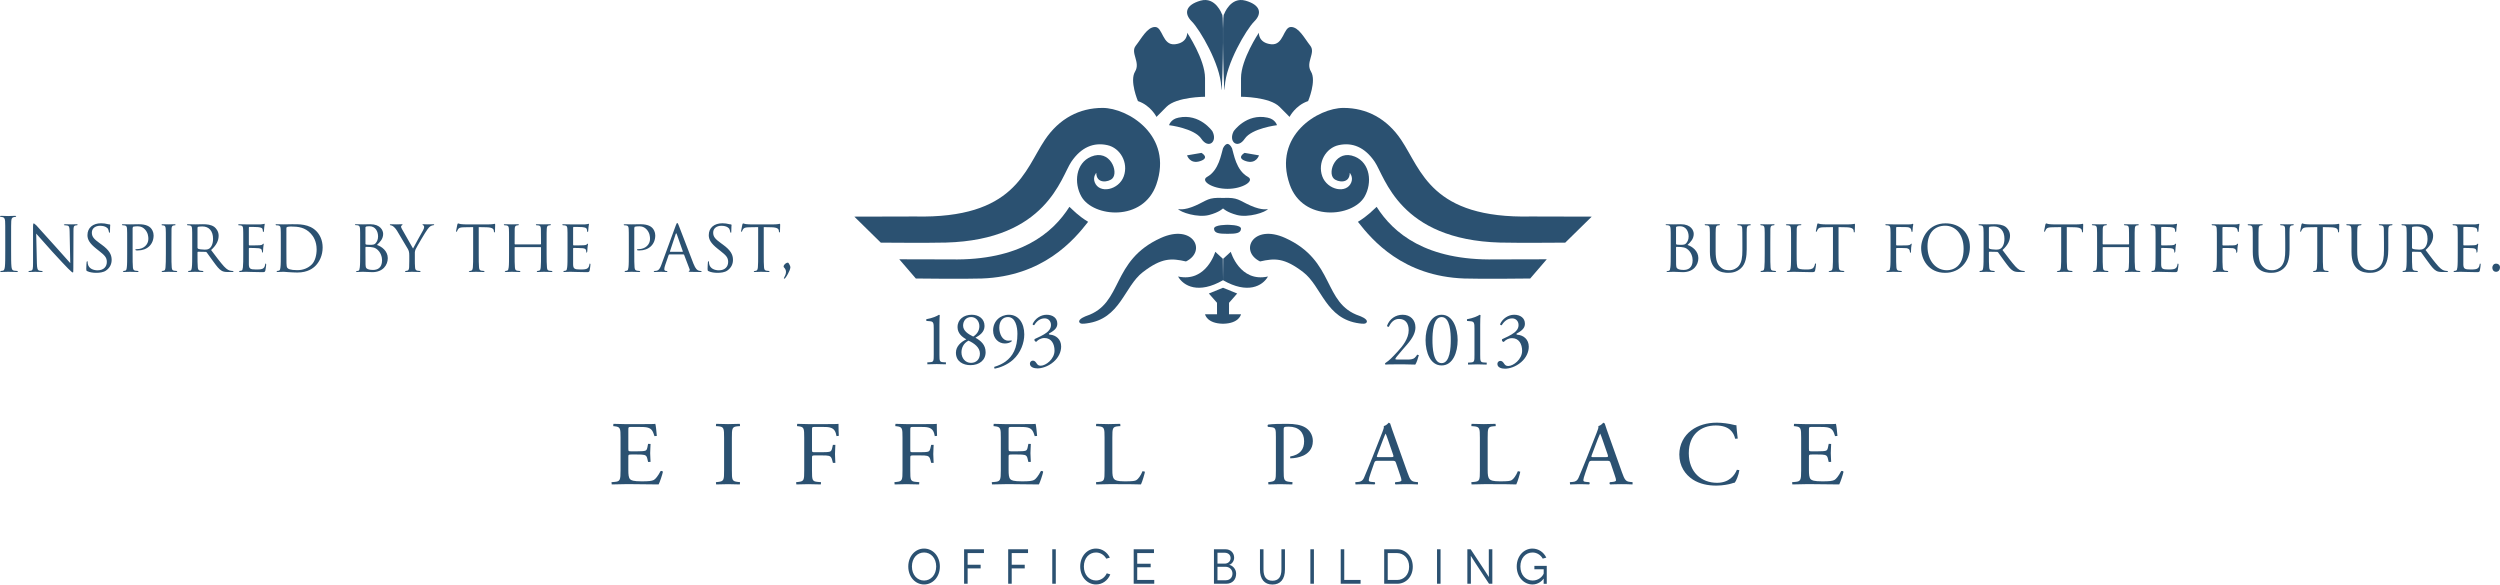 <?xml version="1.0" encoding="UTF-8"?>
<svg width="278px" height="65px" viewBox="0 0 278 65" version="1.1" xmlns="http://www.w3.org/2000/svg" xmlns:xlink="http://www.w3.org/1999/xlink">
    <title>EP logo ev+szlogen 0207_3</title>
    <defs>
        <polygon id="path-1" points="0.367 0.273 197.971 0.273 197.971 0.84 0.367 0.84"></polygon>
        <polygon id="path-3" points="0.799 0.227 176.54 0.227 176.54 0.795 0.799 0.795"></polygon>
    </defs>
    <g id="Page-1" stroke="none" stroke-width="1" fill="none" fill-rule="evenodd">
        <g id="20210108_eiffel_NYITO_v1" transform="translate(-582, -39)">
            <g id="EP-logo-ev+szlogen-0207_3" transform="translate(582, 39)">
                <g id="Group-3" transform="translate(37, 44)">
                    <mask id="mask-2" fill="white">
                        <use xlink:href="#path-1"></use>
                    </mask>
                    <g id="Clip-2"></g>
                    <polygon id="Fill-1" mask="url(#mask-2)" points="0.367 0.84 197.971 0.84 197.971 0.273 0.367 0.273"></polygon>
                </g>
                <g id="Group-6" transform="translate(47, 56)">
                    <mask id="mask-4" fill="white">
                        <use xlink:href="#path-3"></use>
                    </mask>
                    <g id="Clip-5"></g>
                    <polygon id="Fill-4" mask="url(#mask-4)" points="0.799 0.795 176.54 0.795 176.54 0.227 0.799 0.227"></polygon>
                </g>
                <path d="M69.004,52.321 C69.004,53.385 68.952,53.537 68.349,53.587 L68,53.617 L68.022,53.869 C68.645,53.849 69.004,53.839 69.458,53.839 L70.408,53.839 C71.35,53.839 72.289,53.849 73.241,53.869 C73.378,53.597 73.641,52.817 73.716,52.463 C73.673,52.373 73.526,52.341 73.451,52.392 C73.177,52.918 72.892,53.273 72.701,53.374 C72.469,53.485 72.163,53.525 71.35,53.525 C70.419,53.525 70.197,53.414 70.071,53.293 C69.901,53.122 69.87,52.776 69.87,52.24 L69.87,50.813 C69.87,50.55 69.901,50.54 70.218,50.54 L70.831,50.54 C71.243,50.54 71.497,50.55 71.646,50.591 C71.857,50.641 71.931,50.793 71.974,50.975 L72.068,51.37 L72.342,51.36 C72.342,51.137 72.3,50.752 72.3,50.389 C72.3,50.005 72.342,49.609 72.342,49.366 L72.068,49.357 L71.984,49.772 C71.931,50.025 71.857,50.086 71.73,50.126 C71.603,50.167 71.275,50.187 70.831,50.187 L70.218,50.187 C69.901,50.187 69.87,50.187 69.87,49.904 L69.87,47.88 C69.87,47.494 69.87,47.474 70.186,47.474 L70.948,47.474 C71.413,47.474 71.751,47.485 71.974,47.535 C72.521,47.666 72.616,48.02 72.775,48.497 L73.039,48.476 C72.997,48.031 72.934,47.303 72.87,47.131 C72.743,47.161 72.121,47.161 71.445,47.161 L69.458,47.161 C69.025,47.161 68.666,47.152 68.212,47.131 L68.19,47.384 L68.359,47.403 C68.983,47.474 69.004,47.626 69.004,48.678 L69.004,52.321 Z M80.519,52.302 C80.519,53.374 80.498,53.515 79.874,53.587 L79.61,53.617 L79.632,53.869 C80.16,53.849 80.519,53.839 80.962,53.839 C81.384,53.839 81.744,53.849 82.271,53.869 L82.293,53.617 L82.029,53.587 C81.405,53.515 81.384,53.374 81.384,52.302 L81.384,48.699 C81.384,47.626 81.405,47.454 82.029,47.403 L82.293,47.383 L82.271,47.131 C81.744,47.152 81.384,47.161 80.962,47.161 C80.519,47.161 80.16,47.152 79.632,47.131 L79.61,47.383 L79.874,47.403 C80.498,47.454 80.519,47.626 80.519,48.699 L80.519,52.302 Z M90.294,47.88 C90.294,47.494 90.294,47.474 90.611,47.474 L91.256,47.474 C91.7,47.474 92.05,47.474 92.282,47.535 C92.81,47.666 92.937,48.041 93.02,48.497 L93.274,48.466 C93.253,48.082 93.242,47.596 93.242,47.131 C93.105,47.161 92.494,47.161 91.817,47.161 L89.872,47.161 C89.45,47.161 89.09,47.152 88.647,47.131 L88.626,47.384 L88.795,47.403 C89.408,47.474 89.429,47.616 89.429,48.678 L89.429,52.321 C89.429,53.385 89.408,53.515 88.795,53.587 L88.531,53.617 L88.552,53.869 C89.049,53.849 89.408,53.839 89.872,53.839 C90.294,53.839 90.654,53.849 91.278,53.869 L91.298,53.617 L90.939,53.587 C90.315,53.537 90.294,53.385 90.294,52.321 L90.294,50.914 C90.294,50.651 90.326,50.641 90.643,50.641 L91.362,50.641 C91.764,50.641 92.028,50.651 92.177,50.692 C92.377,50.752 92.462,50.894 92.514,51.076 L92.62,51.472 L92.893,51.472 C92.893,51.238 92.851,50.854 92.851,50.49 C92.851,50.116 92.893,49.711 92.893,49.468 L92.62,49.468 L92.526,49.873 C92.462,50.136 92.377,50.187 92.26,50.227 C92.133,50.268 91.796,50.288 91.362,50.288 L90.643,50.288 C90.326,50.288 90.294,50.288 90.294,50.015 L90.294,47.88 Z M101.223,47.88 C101.223,47.494 101.223,47.474 101.54,47.474 L102.185,47.474 C102.629,47.474 102.978,47.474 103.211,47.535 C103.737,47.666 103.864,48.041 103.949,48.497 L104.202,48.466 C104.181,48.082 104.171,47.596 104.171,47.131 C104.034,47.161 103.422,47.161 102.745,47.161 L100.801,47.161 C100.378,47.161 100.019,47.152 99.575,47.131 L99.555,47.384 L99.723,47.403 C100.336,47.474 100.358,47.616 100.358,48.678 L100.358,52.321 C100.358,53.385 100.336,53.515 99.723,53.587 L99.46,53.617 L99.48,53.869 C99.977,53.849 100.336,53.839 100.801,53.839 C101.223,53.839 101.582,53.849 102.206,53.869 L102.227,53.617 L101.868,53.587 C101.244,53.537 101.223,53.385 101.223,52.321 L101.223,50.914 C101.223,50.651 101.254,50.641 101.572,50.641 L102.291,50.641 C102.693,50.641 102.957,50.651 103.104,50.692 C103.306,50.752 103.39,50.894 103.443,51.076 L103.548,51.472 L103.822,51.472 C103.822,51.238 103.78,50.854 103.78,50.49 C103.78,50.116 103.822,49.711 103.822,49.468 L103.548,49.468 L103.453,49.873 C103.39,50.136 103.306,50.187 103.189,50.227 C103.062,50.268 102.725,50.288 102.291,50.288 L101.572,50.288 C101.254,50.288 101.223,50.288 101.223,50.015 L101.223,47.88 Z M111.291,52.321 C111.291,53.385 111.238,53.537 110.636,53.587 L110.287,53.617 L110.309,53.869 C110.931,53.849 111.291,53.839 111.745,53.839 L112.696,53.839 C113.637,53.839 114.576,53.849 115.527,53.869 C115.664,53.597 115.928,52.817 116.003,52.463 C115.96,52.373 115.813,52.341 115.739,52.392 C115.464,52.918 115.178,53.273 114.988,53.374 C114.756,53.485 114.45,53.525 113.637,53.525 C112.706,53.525 112.484,53.414 112.357,53.293 C112.188,53.122 112.156,52.776 112.156,52.24 L112.156,50.813 C112.156,50.55 112.188,50.54 112.506,50.54 L113.119,50.54 C113.531,50.54 113.784,50.55 113.933,50.591 C114.144,50.641 114.218,50.793 114.26,50.975 L114.355,51.37 L114.629,51.36 C114.629,51.137 114.587,50.752 114.587,50.389 C114.587,50.005 114.629,49.609 114.629,49.366 L114.355,49.357 L114.271,49.772 C114.218,50.025 114.144,50.086 114.018,50.126 C113.891,50.167 113.562,50.187 113.119,50.187 L112.506,50.187 C112.188,50.187 112.156,50.187 112.156,49.904 L112.156,47.88 C112.156,47.494 112.156,47.474 112.474,47.474 L113.234,47.474 C113.7,47.474 114.038,47.485 114.26,47.535 C114.809,47.666 114.904,48.02 115.062,48.497 L115.327,48.476 C115.284,48.031 115.22,47.303 115.157,47.131 C115.03,47.161 114.408,47.161 113.732,47.161 L111.745,47.161 C111.312,47.161 110.953,47.152 110.499,47.131 L110.478,47.384 L110.646,47.403 C111.27,47.474 111.291,47.626 111.291,48.678 L111.291,52.321 Z M122.827,52.322 C122.827,53.385 122.806,53.525 122.193,53.587 L121.876,53.617 L121.897,53.869 C122.489,53.849 122.827,53.839 123.27,53.839 L124.242,53.839 C125.33,53.839 126.334,53.849 126.873,53.869 C127.021,53.597 127.317,52.565 127.317,52.453 L127.052,52.392 C126.842,52.909 126.566,53.273 126.355,53.395 C126.186,53.485 125.964,53.525 125.066,53.525 C124.231,53.525 124.03,53.405 123.914,53.293 C123.723,53.1 123.692,52.837 123.692,52.2 L123.692,48.678 C123.692,47.616 123.713,47.454 124.337,47.403 L124.59,47.383 L124.569,47.131 C124.041,47.152 123.682,47.161 123.27,47.161 C122.848,47.161 122.489,47.152 121.897,47.131 L121.876,47.383 L122.14,47.403 C122.806,47.454 122.827,47.616 122.827,48.678 L122.827,52.322 Z M142.744,47.809 C142.744,47.485 142.754,47.444 143.316,47.444 C144.416,47.444 145.018,48.082 145.018,49.063 C145.018,49.944 144.607,50.561 143.463,50.764 L143.475,50.966 C143.908,50.966 144.468,50.875 144.933,50.662 C145.387,50.45 145.989,49.984 145.989,49.052 C145.989,48.355 145.63,47.828 145.145,47.535 C144.648,47.242 143.993,47.131 143.115,47.131 C142.238,47.131 141.584,47.141 141.024,47.212 C140.939,47.252 140.928,47.403 141.002,47.465 L141.383,47.504 C141.859,47.555 141.879,47.727 141.879,48.588 L141.879,52.322 C141.879,53.385 141.859,53.506 141.245,53.587 L141.024,53.617 L141.045,53.869 C141.51,53.849 141.889,53.839 142.333,53.839 C142.754,53.839 143.103,53.849 143.707,53.869 L143.728,53.617 L143.443,53.587 C142.767,53.515 142.744,53.385 142.744,52.322 L142.744,47.809 Z M155.705,52.868 C155.79,53.11 155.842,53.293 155.842,53.405 C155.842,53.506 155.695,53.568 155.472,53.587 L155.166,53.617 C155.093,53.668 155.104,53.829 155.187,53.869 C155.495,53.858 155.896,53.839 156.402,53.839 C156.877,53.839 157.249,53.849 157.68,53.869 L157.68,53.617 L157.395,53.587 C156.942,53.537 156.804,53.385 156.498,52.514 L155.051,48.447 C154.893,48.001 154.722,47.536 154.585,47.091 L154.427,47 C154.311,47.131 154.132,47.313 153.877,47.384 C153.909,47.546 153.845,47.738 153.699,48.103 L152.621,50.835 C152.177,51.967 151.88,52.624 151.692,53.091 C151.543,53.456 151.31,53.568 151.057,53.587 L150.708,53.617 L150.728,53.869 C151.015,53.858 151.395,53.839 151.744,53.839 C152.239,53.849 152.567,53.849 152.842,53.869 C152.938,53.829 152.938,53.668 152.864,53.617 L152.515,53.587 C152.262,53.568 152.207,53.506 152.207,53.385 C152.207,53.273 152.282,52.999 152.44,52.544 L152.811,51.481 C152.883,51.268 152.948,51.238 153.212,51.238 L154.807,51.238 C155.123,51.238 155.166,51.268 155.24,51.491 L155.705,52.868 Z M153.815,48.831 C153.931,48.528 154.035,48.285 154.068,48.234 L154.09,48.234 C154.152,48.356 154.247,48.629 154.332,48.872 L154.902,50.521 C154.997,50.794 154.977,50.835 154.67,50.835 L153.371,50.835 C153.074,50.835 153.064,50.824 153.149,50.592 L153.815,48.831 Z M164.563,52.322 C164.563,53.385 164.543,53.525 163.929,53.587 L163.612,53.617 L163.634,53.869 C164.226,53.849 164.563,53.839 165.007,53.839 L165.979,53.839 C167.066,53.839 168.069,53.849 168.609,53.869 C168.757,53.597 169.053,52.565 169.053,52.453 L168.789,52.392 C168.577,52.909 168.302,53.273 168.092,53.395 C167.922,53.485 167.7,53.525 166.803,53.525 C165.968,53.525 165.767,53.405 165.651,53.293 C165.461,53.1 165.429,52.837 165.429,52.2 L165.429,48.678 C165.429,47.616 165.45,47.454 166.073,47.403 L166.328,47.383 L166.305,47.131 C165.777,47.152 165.418,47.161 165.007,47.161 C164.585,47.161 164.226,47.152 163.634,47.131 L163.612,47.383 L163.877,47.403 C164.543,47.454 164.563,47.616 164.563,48.678 L164.563,52.322 Z M179.565,52.868 C179.65,53.11 179.703,53.293 179.703,53.405 C179.703,53.506 179.555,53.568 179.332,53.587 L179.027,53.617 C178.953,53.668 178.963,53.829 179.047,53.869 C179.354,53.858 179.756,53.839 180.263,53.839 C180.739,53.839 181.108,53.849 181.542,53.869 L181.542,53.617 L181.257,53.587 C180.802,53.537 180.664,53.385 180.358,52.514 L178.911,48.447 C178.752,48.001 178.583,47.536 178.445,47.091 L178.286,47 C178.171,47.131 177.992,47.313 177.739,47.384 C177.769,47.546 177.707,47.738 177.558,48.103 L176.481,50.835 C176.037,51.967 175.742,52.624 175.551,53.091 C175.403,53.456 175.17,53.568 174.917,53.587 L174.568,53.617 L174.59,53.869 C174.875,53.858 175.255,53.839 175.603,53.839 C176.101,53.849 176.428,53.849 176.703,53.869 C176.798,53.829 176.798,53.668 176.723,53.617 L176.375,53.587 C176.121,53.568 176.069,53.506 176.069,53.385 C176.069,53.273 176.143,52.999 176.302,52.544 L176.671,51.481 C176.745,51.268 176.808,51.238 177.072,51.238 L178.668,51.238 C178.985,51.238 179.027,51.268 179.101,51.491 L179.565,52.868 Z M177.674,48.831 C177.791,48.528 177.895,48.285 177.927,48.234 L177.95,48.234 C178.012,48.356 178.108,48.629 178.192,48.872 L178.762,50.521 C178.859,50.794 178.836,50.835 178.53,50.835 L177.231,50.835 C176.934,50.835 176.924,50.824 177.008,50.592 L177.674,48.831 Z M186.739,50.541 C186.739,51.846 187.394,52.766 188.239,53.324 C189.009,53.82 189.919,54 190.87,54 C191.546,54 192.307,53.849 192.539,53.769 C192.656,53.729 192.783,53.688 192.909,53.668 C193.068,53.476 193.343,52.807 193.417,52.282 L193.142,52.24 C192.899,52.837 192.297,53.688 190.932,53.688 C189.2,53.688 187.794,52.514 187.794,50.389 C187.794,48.293 189.168,47.313 190.786,47.313 C192.317,47.313 192.792,48.101 192.951,48.79 L193.236,48.769 C193.152,48.153 193.1,47.514 193.088,47.282 C192.994,47.293 192.919,47.272 192.792,47.241 C192.297,47.111 191.492,47 190.922,47 C189.823,47 188.841,47.282 188.069,47.858 C187.268,48.456 186.739,49.418 186.739,50.541 Z M200.288,52.321 C200.288,53.385 200.235,53.537 199.633,53.587 L199.284,53.617 L199.306,53.869 C199.929,53.849 200.288,53.839 200.741,53.839 L201.693,53.839 C202.634,53.839 203.573,53.849 204.524,53.869 C204.661,53.597 204.926,52.817 205,52.463 C204.958,52.373 204.809,52.341 204.735,52.392 C204.46,52.918 204.175,53.273 203.985,53.374 C203.754,53.485 203.447,53.525 202.634,53.525 C201.703,53.525 201.482,53.414 201.353,53.293 C201.185,53.122 201.153,52.776 201.153,52.24 L201.153,50.813 C201.153,50.55 201.185,50.54 201.502,50.54 L202.116,50.54 C202.528,50.54 202.782,50.55 202.929,50.591 C203.142,50.641 203.216,50.793 203.257,50.975 L203.352,51.37 L203.625,51.36 C203.625,51.137 203.583,50.752 203.583,50.389 C203.583,50.005 203.625,49.609 203.625,49.366 L203.352,49.357 L203.268,49.772 C203.216,50.025 203.142,50.086 203.015,50.126 C202.887,50.167 202.56,50.187 202.116,50.187 L201.502,50.187 C201.185,50.187 201.153,50.187 201.153,49.904 L201.153,47.88 C201.153,47.494 201.153,47.474 201.47,47.474 L202.232,47.474 C202.698,47.474 203.036,47.485 203.257,47.535 C203.806,47.666 203.901,48.02 204.059,48.497 L204.324,48.476 C204.282,48.031 204.218,47.303 204.155,47.131 C204.027,47.161 203.404,47.161 202.728,47.161 L200.741,47.161 C200.309,47.161 199.95,47.152 199.495,47.131 L199.475,47.384 L199.644,47.403 C200.267,47.474 200.288,47.626 200.288,48.678 L200.288,52.321 L200.288,52.321 Z" id="Fill-7" fill="#2B5171"></path>
                <path d="M101,62.995 C101,64.154 101.784,64.992 102.756,64.992 C103.729,64.992 104.513,64.154 104.513,62.995 C104.513,61.839 103.729,61 102.756,61 C101.784,61 101,61.839 101,62.995 Z M101.406,62.995 C101.406,62.063 101.987,61.437 102.756,61.437 C103.52,61.437 104.105,62.063 104.105,62.995 C104.105,63.918 103.52,64.555 102.756,64.555 C101.987,64.555 101.406,63.918 101.406,62.995 Z M109.416,61.501 L109.416,61.078 L107.207,61.078 L107.207,64.914 L107.601,64.914 L107.601,63.207 L109.048,63.207 L109.048,62.8 L107.601,62.8 L107.601,61.501 L109.416,61.501 Z M114.318,61.501 L114.318,61.078 L112.109,61.078 L112.109,64.914 L112.503,64.914 L112.503,63.207 L113.951,63.207 L113.951,62.8 L112.503,62.8 L112.503,61.501 L114.318,61.501 Z M117.012,64.914 L117.405,64.914 L117.405,61.078 L117.012,61.078 L117.012,64.914 Z M123.417,62.009 C123.113,61.393 122.541,61 121.878,61 C120.904,61 120.12,61.839 120.12,62.995 C120.12,64.154 120.904,64.992 121.878,64.992 C122.585,64.992 123.185,64.555 123.466,63.874 L123.074,63.751 C122.851,64.236 122.396,64.549 121.878,64.549 C121.118,64.549 120.527,63.922 120.527,62.995 C120.527,62.068 121.103,61.437 121.878,61.437 C122.353,61.437 122.783,61.702 123.016,62.123 L123.417,62.009 Z M126.459,64.491 L126.459,63.081 L127.955,63.081 L127.955,62.684 L126.459,62.684 L126.459,61.501 L128.323,61.501 L128.323,61.078 L126.066,61.078 L126.066,64.914 L128.353,64.914 L128.353,64.491 L126.459,64.491 Z M134.991,61.078 L134.991,64.914 L136.341,64.914 C137.056,64.914 137.459,64.447 137.459,63.785 C137.459,63.236 137.013,62.859 136.682,62.81 L136.682,62.806 C136.95,62.747 137.237,62.412 137.237,62.023 C137.237,61.466 136.844,61.078 136.261,61.078 L134.991,61.078 Z M135.384,62.676 L135.384,61.466 L136.184,61.466 C136.577,61.466 136.844,61.704 136.844,62.067 C136.844,62.395 136.577,62.676 136.184,62.676 L135.384,62.676 Z M135.384,64.523 L135.384,63.027 L136.291,63.027 C136.706,63.027 137.051,63.34 137.051,63.779 C137.051,64.239 136.735,64.523 136.317,64.523 L135.384,64.523 Z M142.494,61.078 L142.494,63.334 C142.494,64.166 142.154,64.577 141.494,64.577 C140.841,64.577 140.501,64.166 140.501,63.334 L140.501,61.078 L140.108,61.078 L140.108,63.328 C140.108,64.413 140.607,65 141.494,65 C142.382,65 142.887,64.413 142.887,63.328 L142.887,61.078 L142.494,61.078 Z M145.713,64.914 L146.108,64.914 L146.108,61.078 L145.713,61.078 L145.713,64.914 Z M149.481,64.491 L149.481,61.078 L149.088,61.078 L149.088,64.914 L151.297,64.914 L151.297,64.491 L149.481,64.491 Z M153.922,61.078 L153.922,64.914 L155.376,64.914 C156.327,64.914 157.101,64.152 157.101,63.018 C157.101,61.868 156.316,61.078 155.347,61.078 L153.922,61.078 Z M154.316,64.491 L154.316,61.501 L155.347,61.501 C156.084,61.501 156.695,62.085 156.695,63.018 C156.695,63.933 156.084,64.491 155.376,64.491 L154.316,64.491 Z M159.797,64.914 L160.19,64.914 L160.19,61.078 L159.797,61.078 L159.797,64.914 Z M165.555,61.078 L165.555,63.095 C165.555,63.643 165.57,64.157 165.564,64.157 L165.56,64.157 C165.555,64.157 165.308,63.757 165.05,63.368 L163.539,61.078 L163.169,61.078 L163.169,64.914 L163.562,64.914 L163.562,62.903 C163.562,62.29 163.548,61.812 163.553,61.812 L163.557,61.812 C163.562,61.812 163.776,62.163 164.069,62.618 L165.58,64.914 L165.948,64.914 L165.948,61.078 L165.555,61.078 Z M171.659,64.344 C171.659,64.35 171.653,64.471 171.653,64.922 L172,64.922 L172,62.927 L170.624,62.927 L170.624,63.3 L171.659,63.3 L171.659,63.779 C171.529,64.11 171.093,64.555 170.431,64.555 C169.661,64.555 169.067,63.928 169.067,62.993 C169.067,62.067 169.642,61.437 170.416,61.437 C170.891,61.437 171.321,61.702 171.552,62.121 L171.951,62.007 C171.653,61.405 171.111,61.017 170.416,61 C169.444,61 168.66,61.837 168.66,62.993 C168.66,64.154 169.444,64.992 170.416,64.992 C171.07,64.992 171.495,64.569 171.653,64.344 L171.659,64.344 L171.659,64.344 Z" id="Fill-8" fill="#2B5171"></path>
                <path d="M1.236,26.397 C1.236,25.108 1.236,24.875 1.252,24.611 C1.267,24.321 1.33,24.181 1.54,24.14 C1.633,24.123 1.68,24.115 1.734,24.115 L1.797,24.066 C1.797,24.017 1.758,24 1.672,24 C1.439,24 0.948,24.024 0.91,24.024 C0.871,24.024 0.381,24 0.124,24 C0.039,24 0,24.017 0,24.066 L0.062,24.115 C0.117,24.115 0.218,24.123 0.303,24.148 C0.475,24.189 0.552,24.33 0.568,24.611 C0.584,24.875 0.584,25.108 0.584,26.397 L0.584,27.852 C0.584,28.645 0.584,29.298 0.545,29.645 C0.514,29.885 0.475,30.067 0.319,30.1 L0.086,30.133 L0.023,30.183 C0.023,30.231 0.062,30.248 0.148,30.248 C0.381,30.248 0.871,30.224 0.91,30.224 C0.948,30.224 1.439,30.248 1.867,30.248 C1.952,30.248 1.991,30.224 1.991,30.183 L1.929,30.133 C1.859,30.133 1.688,30.117 1.579,30.1 C1.345,30.067 1.299,29.885 1.275,29.645 C1.236,29.298 1.236,28.645 1.236,27.852 L1.236,26.397 Z M4.025,25.975 C4.234,26.223 5.004,27.083 5.797,27.967 C6.521,28.769 7.508,29.802 7.578,29.869 C7.96,30.24 8.03,30.297 8.1,30.297 C8.148,30.297 8.155,30.257 8.155,29.794 L8.171,25.677 C8.171,25.255 8.187,25.115 8.412,25.065 L8.576,25.049 L8.653,24.984 L8.529,24.934 C8.249,24.934 8.022,24.95 7.944,24.95 C7.866,24.95 7.539,24.934 7.228,24.934 L7.095,24.984 L7.15,25.049 C7.204,25.049 7.36,25.057 7.485,25.082 C7.695,25.123 7.734,25.28 7.741,25.735 L7.811,29.257 C7.601,29.025 6.871,28.191 6.194,27.447 C5.136,26.29 4.141,25.165 4.032,25.05 L3.768,24.835 C3.714,24.835 3.675,24.909 3.675,25.19 L3.675,29.216 C3.675,29.852 3.652,30.042 3.481,30.092 C3.38,30.125 3.255,30.133 3.201,30.133 L3.146,30.191 L3.255,30.248 C3.566,30.248 3.853,30.224 3.916,30.224 C3.978,30.224 4.249,30.248 4.638,30.248 L4.763,30.191 L4.708,30.133 C4.646,30.133 4.491,30.125 4.366,30.092 C4.179,30.042 4.118,29.869 4.102,29.29 L4.025,25.975 Z M10.689,30.339 C11.063,30.339 11.491,30.29 11.779,30.092 C12.268,29.753 12.416,29.306 12.416,28.893 C12.416,28.29 12.129,27.802 11.296,27.199 L11.102,27.058 C10.424,26.571 10.214,26.314 10.214,25.867 C10.214,25.371 10.626,25.107 11.125,25.107 C11.74,25.107 11.966,25.371 12.012,25.454 C12.051,25.528 12.106,25.718 12.113,25.801 L12.176,25.892 C12.221,25.899 12.229,25.85 12.229,25.742 C12.229,25.264 12.26,25.033 12.26,25 L12.19,24.951 C12.137,24.951 12.082,24.951 11.95,24.917 C11.787,24.868 11.514,24.827 11.242,24.827 C10.338,24.827 9.725,25.322 9.725,26.149 C9.725,26.637 9.966,27.067 10.704,27.653 L11.016,27.901 C11.623,28.381 11.88,28.62 11.88,29.125 C11.88,29.654 11.53,30.059 10.852,30.059 C10.393,30.059 9.879,29.877 9.77,29.364 C9.747,29.265 9.747,29.166 9.747,29.108 L9.685,29.025 L9.631,29.141 C9.623,29.257 9.592,29.538 9.592,29.885 C9.592,30.075 9.6,30.1 9.693,30.15 C9.973,30.29 10.37,30.339 10.689,30.339 Z M14.141,28.206 C14.141,28.885 14.141,29.439 14.102,29.728 C14.071,29.935 14.055,30.067 13.923,30.1 L13.713,30.133 L13.658,30.191 L13.767,30.248 C13.977,30.248 14.421,30.224 14.444,30.224 C14.475,30.224 14.926,30.248 15.3,30.248 C15.378,30.248 15.409,30.224 15.409,30.191 L15.355,30.133 C15.292,30.133 15.145,30.117 15.05,30.1 C14.84,30.067 14.801,29.935 14.778,29.728 C14.747,29.439 14.747,28.885 14.747,28.206 L14.747,25.346 L14.801,25.214 C14.871,25.198 15.066,25.165 15.183,25.165 C15.339,25.165 15.751,25.124 16.109,25.503 C16.475,25.885 16.498,26.339 16.498,26.571 C16.498,27.207 15.969,27.703 15.23,27.703 C15.09,27.703 15.05,27.719 15.05,27.777 L15.121,27.843 L15.316,27.851 C16.366,27.851 17.081,27.182 17.081,26.174 C17.081,25.794 16.895,25.479 16.74,25.33 C16.623,25.222 16.312,24.934 15.432,24.934 C15.121,24.934 14.608,24.95 14.46,24.95 C14.405,24.95 13.977,24.934 13.666,24.934 C13.588,24.934 13.557,24.951 13.557,24.992 L13.612,25.049 L13.845,25.065 C14.071,25.098 14.11,25.214 14.125,25.454 C14.141,25.678 14.141,25.876 14.141,26.967 L14.141,28.206 Z M19.065,26.967 C19.065,25.876 19.065,25.677 19.073,25.454 C19.089,25.206 19.128,25.107 19.314,25.065 L19.486,25.049 L19.54,24.992 L19.431,24.934 C19.221,24.934 18.778,24.95 18.747,24.95 C18.708,24.95 18.28,24.934 18.055,24.934 L17.946,24.992 L18,25.049 C18.047,25.049 18.132,25.057 18.21,25.074 C18.358,25.107 18.413,25.214 18.428,25.454 C18.444,25.677 18.444,25.876 18.444,26.967 L18.444,28.207 C18.444,28.885 18.436,29.439 18.405,29.728 C18.381,29.935 18.358,30.067 18.226,30.1 L18.016,30.133 L17.961,30.191 L18.07,30.248 C18.28,30.248 18.708,30.224 18.747,30.224 C18.778,30.224 19.221,30.248 19.602,30.248 C19.68,30.248 19.711,30.224 19.711,30.191 L19.657,30.133 C19.594,30.133 19.447,30.117 19.345,30.1 C19.143,30.067 19.12,29.935 19.096,29.728 C19.065,29.439 19.065,28.885 19.065,28.207 L19.065,26.967 Z M21.373,28.206 C21.373,28.885 21.373,29.439 21.334,29.728 C21.303,29.935 21.287,30.067 21.155,30.1 L20.945,30.133 L20.89,30.191 L20.999,30.248 C21.209,30.248 21.668,30.224 21.675,30.224 C21.707,30.224 22.142,30.248 22.516,30.248 C22.594,30.248 22.625,30.224 22.625,30.191 L22.57,30.133 C22.508,30.133 22.36,30.117 22.267,30.1 C22.057,30.067 22.018,29.935 21.994,29.728 C21.963,29.439 21.963,28.893 21.963,28.215 L21.963,28.049 L22.01,27.991 L22.882,28.008 L22.975,28.049 C23.124,28.239 23.427,28.695 23.715,29.075 C24.103,29.604 24.352,29.943 24.648,30.108 C24.819,30.207 24.99,30.248 25.379,30.248 L25.807,30.248 C25.932,30.248 25.971,30.231 25.971,30.191 L25.908,30.133 C25.869,30.133 25.799,30.133 25.667,30.108 C25.496,30.083 25.27,30.017 24.905,29.621 C24.508,29.182 24.033,28.546 23.474,27.802 C24.111,27.224 24.313,26.719 24.313,26.199 C24.313,25.711 24.01,25.371 23.839,25.239 C23.482,24.975 22.998,24.934 22.562,24.934 C22.352,24.934 21.777,24.95 21.707,24.95 C21.668,24.95 21.209,24.934 20.898,24.934 C20.82,24.934 20.789,24.951 20.789,24.992 L20.844,25.05 L21.077,25.065 C21.303,25.098 21.342,25.214 21.357,25.454 C21.373,25.678 21.373,25.876 21.373,26.967 L21.373,28.206 Z M21.963,25.305 L22.018,25.222 C22.088,25.206 22.306,25.181 22.508,25.181 C23.24,25.181 23.692,25.686 23.692,26.562 C23.692,27.1 23.513,27.472 23.279,27.637 C23.116,27.753 22.928,27.761 22.765,27.761 C22.461,27.761 22.111,27.711 22.01,27.653 L21.963,27.562 L21.963,25.305 Z M27.05,28.207 C27.05,28.885 27.05,29.439 27.012,29.728 C26.98,29.935 26.965,30.075 26.833,30.1 L26.622,30.133 L26.568,30.191 L26.677,30.248 C26.786,30.248 26.941,30.24 27.074,30.231 C27.222,30.223 27.354,30.223 27.369,30.223 C27.47,30.223 27.649,30.223 27.937,30.24 C28.218,30.248 28.614,30.264 29.128,30.264 C29.392,30.264 29.462,30.264 29.508,30.083 C29.547,29.935 29.602,29.455 29.602,29.406 L29.555,29.298 C29.516,29.298 29.501,29.323 29.485,29.406 C29.446,29.687 29.353,29.811 29.175,29.893 C28.996,29.968 28.669,29.968 28.49,29.968 C27.812,29.968 27.688,29.877 27.672,29.406 C27.664,29.265 27.672,28.447 27.672,28.207 L27.672,27.619 L27.719,27.57 C27.835,27.57 28.568,27.578 28.754,27.603 C29.019,27.636 29.081,27.719 29.105,27.818 C29.136,27.909 29.136,27.983 29.136,28.05 L29.182,28.116 L29.244,27.983 C29.244,27.933 29.259,27.669 29.275,27.528 C29.291,27.298 29.329,27.182 29.329,27.141 L29.291,27.083 L29.19,27.174 C29.12,27.248 29.019,27.257 28.856,27.273 C28.7,27.29 27.797,27.29 27.711,27.29 L27.672,27.215 L27.672,25.305 L27.711,25.231 C27.789,25.231 28.583,25.239 28.7,25.255 C29.074,25.305 29.144,25.355 29.19,25.47 C29.22,25.553 29.228,25.67 29.228,25.719 L29.283,25.81 L29.345,25.736 L29.384,25.273 C29.399,25.075 29.438,24.992 29.438,24.942 L29.407,24.876 L29.314,24.909 C29.259,24.917 29.136,24.942 29.003,24.951 C28.848,24.959 27.416,24.951 27.369,24.951 C27.331,24.951 26.887,24.934 26.576,24.934 L26.467,24.992 L26.521,25.05 L26.755,25.065 C26.98,25.098 27.019,25.214 27.035,25.455 C27.05,25.678 27.05,25.876 27.05,26.967 L27.05,28.207 Z M31.225,28.207 C31.225,28.885 31.225,29.439 31.186,29.728 C31.155,29.935 31.14,30.067 31.008,30.1 L30.797,30.133 L30.743,30.191 L30.852,30.248 C30.961,30.248 31.124,30.24 31.264,30.231 C31.403,30.231 31.528,30.223 31.544,30.223 C31.575,30.223 31.808,30.24 32.104,30.264 C32.399,30.281 32.765,30.306 33.061,30.306 C34.228,30.306 34.844,29.819 35.139,29.497 C35.52,29.083 35.878,28.406 35.878,27.521 C35.878,26.686 35.551,26.099 35.209,25.735 C34.399,24.868 33.146,24.934 32.462,24.934 C32.057,24.934 31.621,24.95 31.544,24.95 C31.505,24.95 31.062,24.934 30.751,24.934 C30.673,24.934 30.642,24.951 30.642,24.992 L30.696,25.05 L30.93,25.065 C31.155,25.098 31.194,25.214 31.21,25.454 C31.225,25.677 31.225,25.875 31.225,26.967 L31.225,28.207 Z M31.847,25.379 C31.847,25.297 31.87,25.264 31.933,25.239 C31.995,25.214 32.213,25.189 32.345,25.189 C33.162,25.189 33.917,25.28 34.563,25.975 C34.844,26.273 35.209,26.843 35.209,27.736 C35.209,28.381 35.03,29.05 34.672,29.406 C34.259,29.819 33.699,30.042 33.069,30.042 C32.259,30.042 32.017,29.893 31.933,29.761 C31.878,29.687 31.863,29.43 31.855,29.257 C31.847,29.125 31.847,28.472 31.847,27.728 L31.847,25.379 Z M40.049,28.207 C40.049,28.885 40.049,29.439 40.01,29.728 C39.979,29.935 39.964,30.092 39.831,30.117 L39.621,30.15 L39.567,30.191 L39.676,30.248 C39.785,30.248 39.948,30.24 40.087,30.231 C40.227,30.231 40.352,30.223 40.367,30.223 C40.398,30.223 40.592,30.231 40.81,30.24 C41.029,30.256 41.278,30.264 41.402,30.264 C42.569,30.264 43.121,29.488 43.121,28.703 C43.121,27.91 42.437,27.405 41.916,27.24 C42.266,26.909 42.607,26.562 42.607,26.009 C42.607,25.637 42.313,24.934 41.169,24.934 C40.85,24.934 40.531,24.95 40.367,24.95 C40.328,24.95 39.886,24.934 39.574,24.934 C39.497,24.934 39.466,24.951 39.466,24.992 L39.52,25.033 L39.753,25.049 C39.979,25.082 40.018,25.214 40.034,25.455 C40.049,25.678 40.049,25.876 40.049,26.967 L40.049,28.207 Z M40.639,25.264 L40.724,25.189 C40.834,25.165 40.998,25.156 41.075,25.156 C41.76,25.156 42.041,25.752 42.041,26.29 C42.041,26.628 41.923,26.868 41.776,27.042 C41.636,27.207 41.488,27.224 41.106,27.224 C40.85,27.224 40.724,27.199 40.685,27.191 L40.639,27.116 L40.639,25.264 Z M40.639,27.504 L40.678,27.454 C40.787,27.454 41.13,27.454 41.215,27.471 C41.379,27.504 41.597,27.495 41.83,27.652 C42.367,28.017 42.485,28.62 42.485,28.935 C42.485,29.835 41.931,30.017 41.48,30.017 C41.355,30.017 41.068,30.009 40.881,29.918 C40.67,29.811 40.67,29.728 40.647,29.389 C40.639,29.282 40.639,28.439 40.639,27.893 L40.639,27.504 Z M45.511,29.025 C45.511,29.141 45.511,29.439 45.495,29.728 C45.479,29.935 45.433,30.067 45.293,30.1 L45.09,30.133 L45.036,30.191 C45.036,30.231 45.067,30.248 45.145,30.248 C45.347,30.248 45.782,30.224 45.813,30.224 C45.852,30.224 46.295,30.248 46.676,30.248 L46.785,30.191 L46.73,30.133 C46.668,30.133 46.513,30.117 46.419,30.1 C46.217,30.067 46.17,29.935 46.155,29.728 C46.131,29.439 46.131,29.141 46.131,29.025 L46.131,28.422 C46.131,28.191 46.101,27.967 46.217,27.719 C46.357,27.422 47.322,25.768 47.547,25.487 C47.695,25.297 47.758,25.222 47.89,25.14 C47.999,25.074 48.131,25.049 48.209,25.049 L48.296,24.975 L48.209,24.934 C48.077,24.934 47.586,24.95 47.54,24.95 C47.485,24.95 47.244,24.934 47.065,24.934 L46.956,24.975 L47.057,25.057 C47.135,25.082 47.166,25.14 47.166,25.239 C47.166,25.33 47.135,25.446 47.049,25.603 C46.925,25.834 46.07,27.339 45.93,27.637 L44.686,25.446 C44.639,25.355 44.592,25.272 44.592,25.173 L44.678,25.057 L44.787,24.984 L44.694,24.934 C44.429,24.934 44.149,24.95 44.102,24.95 C44.071,24.95 43.558,24.934 43.425,24.934 L43.34,24.984 L43.41,25.049 C43.464,25.049 43.596,25.082 43.698,25.148 C43.822,25.239 43.985,25.396 44.149,25.66 C44.382,26.033 45.308,27.596 45.363,27.703 C45.464,27.901 45.511,28.042 45.511,28.422 L45.511,29.025 Z M53.235,25.255 L54.09,25.272 C54.743,25.289 54.891,25.446 54.914,25.66 L54.922,25.735 C54.93,25.834 54.946,25.859 54.977,25.859 L55.04,25.768 C55.04,25.686 55.063,25.182 55.063,24.967 L55.032,24.884 C55.001,24.884 54.938,24.901 54.837,24.917 C54.728,24.934 54.572,24.951 54.347,24.951 L51.766,24.951 C51.688,24.951 51.423,24.942 51.229,24.917 C51.042,24.893 50.972,24.835 50.925,24.835 L50.855,24.967 L50.707,25.727 L50.754,25.784 L50.824,25.718 C50.848,25.669 50.855,25.619 50.933,25.495 C51.034,25.33 51.198,25.28 51.626,25.272 L52.614,25.255 L52.614,28.207 C52.614,28.885 52.614,29.439 52.583,29.728 C52.559,29.935 52.52,30.075 52.38,30.108 L52.178,30.141 L52.124,30.191 L52.233,30.248 C52.435,30.248 52.909,30.224 52.941,30.224 C52.98,30.224 53.414,30.248 53.788,30.248 L53.896,30.191 L53.841,30.133 C53.78,30.133 53.624,30.117 53.531,30.1 C53.321,30.067 53.29,29.935 53.267,29.728 C53.235,29.439 53.235,28.885 53.235,28.207 L53.235,25.255 Z M60.783,26.967 C60.783,25.876 60.783,25.678 60.799,25.455 C60.814,25.206 60.853,25.107 61.032,25.065 C61.118,25.049 61.157,25.049 61.203,25.049 L61.265,24.992 C61.265,24.951 61.227,24.934 61.149,24.934 C60.946,24.934 60.512,24.95 60.473,24.95 C60.442,24.95 59.998,24.934 59.695,24.934 C59.617,24.934 59.586,24.951 59.586,24.992 L59.64,25.049 L59.874,25.065 C60.099,25.098 60.13,25.214 60.146,25.455 C60.154,25.678 60.161,25.893 60.161,26.984 L60.161,27.133 L60.123,27.174 L57.266,27.174 L57.227,27.133 L57.227,26.984 C57.227,25.893 57.227,25.678 57.235,25.455 C57.25,25.206 57.289,25.107 57.476,25.065 C57.554,25.049 57.601,25.049 57.647,25.049 L57.702,24.992 C57.702,24.951 57.671,24.934 57.593,24.934 C57.383,24.934 56.948,24.95 56.917,24.95 C56.878,24.95 56.442,24.934 56.131,24.934 C56.053,24.934 56.022,24.951 56.022,24.992 L56.076,25.049 L56.31,25.065 C56.535,25.098 56.574,25.214 56.59,25.455 C56.605,25.678 56.605,25.876 56.605,26.967 L56.605,28.207 C56.605,28.885 56.605,29.439 56.567,29.728 C56.535,29.935 56.52,30.067 56.388,30.1 L56.178,30.133 L56.123,30.191 L56.232,30.248 C56.442,30.248 56.878,30.224 56.917,30.224 C56.948,30.224 57.383,30.248 57.764,30.248 C57.842,30.248 57.873,30.224 57.873,30.191 L57.818,30.133 C57.756,30.133 57.608,30.117 57.507,30.1 C57.305,30.067 57.282,29.935 57.258,29.728 C57.227,29.439 57.227,28.901 57.227,28.224 L57.227,27.52 L57.266,27.479 L60.123,27.479 L60.161,27.52 L60.161,28.224 C60.161,28.901 60.161,29.43 60.13,29.72 C60.107,29.926 60.084,30.067 59.944,30.1 L59.741,30.133 L59.687,30.191 C59.687,30.231 59.718,30.248 59.796,30.248 C59.998,30.248 60.442,30.224 60.473,30.224 C60.512,30.224 60.946,30.248 61.32,30.248 C61.398,30.248 61.437,30.224 61.437,30.191 L61.374,30.133 C61.32,30.133 61.164,30.117 61.071,30.1 C60.861,30.067 60.845,29.935 60.822,29.728 C60.791,29.439 60.783,28.885 60.783,28.207 L60.783,26.967 Z M63.109,28.207 C63.109,28.885 63.109,29.439 63.07,29.728 C63.039,29.935 63.023,30.075 62.891,30.1 L62.681,30.133 L62.626,30.191 L62.735,30.248 C62.844,30.248 63,30.24 63.132,30.231 C63.28,30.223 63.412,30.223 63.428,30.223 C63.529,30.223 63.707,30.223 63.995,30.24 C64.276,30.248 64.673,30.264 65.186,30.264 C65.45,30.264 65.52,30.264 65.567,30.083 C65.606,29.935 65.66,29.455 65.66,29.406 L65.613,29.298 C65.574,29.298 65.559,29.323 65.543,29.406 C65.504,29.687 65.411,29.811 65.233,29.893 C65.054,29.968 64.727,29.968 64.548,29.968 C63.87,29.968 63.746,29.877 63.73,29.406 C63.723,29.265 63.73,28.447 63.73,28.207 L63.73,27.619 L63.777,27.57 C63.894,27.57 64.626,27.578 64.813,27.603 C65.077,27.636 65.14,27.719 65.163,27.818 C65.194,27.909 65.194,27.983 65.194,28.05 L65.241,28.116 L65.302,27.983 C65.302,27.933 65.318,27.669 65.333,27.528 C65.349,27.298 65.388,27.182 65.388,27.141 L65.349,27.083 L65.249,27.174 C65.178,27.248 65.077,27.257 64.914,27.273 C64.758,27.29 63.855,27.29 63.769,27.29 L63.73,27.215 L63.73,25.305 L63.769,25.231 C63.847,25.231 64.642,25.239 64.758,25.255 C65.132,25.305 65.202,25.355 65.249,25.47 C65.28,25.553 65.287,25.67 65.287,25.719 L65.341,25.81 L65.403,25.736 L65.442,25.273 C65.458,25.075 65.497,24.992 65.497,24.942 L65.466,24.876 L65.372,24.909 C65.318,24.917 65.194,24.942 65.062,24.951 C64.906,24.959 63.474,24.951 63.428,24.951 C63.389,24.951 62.945,24.934 62.634,24.934 C62.556,24.934 62.525,24.951 62.525,24.992 L62.58,25.05 L62.813,25.065 C63.039,25.098 63.078,25.214 63.093,25.455 C63.109,25.678 63.109,25.876 63.109,26.967 L63.109,28.207 Z M69.925,28.206 C69.925,28.885 69.925,29.439 69.886,29.728 C69.855,29.935 69.839,30.067 69.707,30.1 L69.497,30.133 L69.443,30.191 L69.551,30.248 C69.762,30.248 70.205,30.224 70.228,30.224 C70.26,30.224 70.71,30.248 71.084,30.248 C71.162,30.248 71.193,30.224 71.193,30.191 L71.139,30.133 C71.077,30.133 70.928,30.117 70.834,30.1 C70.624,30.067 70.585,29.935 70.562,29.728 C70.531,29.439 70.531,28.885 70.531,28.206 L70.531,25.346 L70.585,25.214 C70.655,25.198 70.85,25.165 70.967,25.165 C71.123,25.165 71.536,25.124 71.894,25.503 C72.259,25.885 72.283,26.339 72.283,26.571 C72.283,27.207 71.753,27.703 71.014,27.703 C70.873,27.703 70.834,27.719 70.834,27.777 L70.904,27.843 L71.1,27.851 C72.15,27.851 72.865,27.182 72.865,26.174 C72.865,25.794 72.679,25.479 72.524,25.33 C72.407,25.222 72.096,24.934 71.217,24.934 C70.904,24.934 70.391,24.95 70.244,24.95 C70.189,24.95 69.762,24.934 69.45,24.934 L69.341,24.992 L69.396,25.049 L69.629,25.065 C69.855,25.098 69.894,25.214 69.909,25.454 C69.925,25.678 69.925,25.876 69.925,26.967 L69.925,28.206 Z M73.534,29.472 C73.402,29.827 73.27,30.075 72.959,30.117 L72.756,30.133 L72.694,30.191 C72.694,30.231 72.741,30.248 72.826,30.248 C73.107,30.248 73.449,30.224 73.519,30.224 C73.597,30.224 73.97,30.248 74.134,30.248 L74.235,30.191 L74.165,30.133 L74.102,30.133 C73.986,30.133 73.869,30.083 73.869,29.943 C73.869,29.819 73.908,29.645 73.97,29.472 L74.359,28.347 L74.429,28.289 L76.009,28.289 L76.071,28.33 L76.686,29.943 C76.732,30.059 76.662,30.117 76.624,30.133 L76.577,30.183 C76.577,30.224 76.686,30.224 76.818,30.231 C77.292,30.248 77.798,30.248 77.899,30.248 L78.054,30.191 L77.969,30.133 C77.899,30.133 77.798,30.125 77.696,30.092 C77.549,30.042 77.362,29.951 77.113,29.323 C76.694,28.256 75.596,25.356 75.472,25.058 C75.402,24.901 75.379,24.802 75.309,24.802 C75.262,24.802 75.231,24.843 75.145,25.075 L73.534,29.472 Z M74.523,28.001 L74.499,27.951 L75.137,26.025 C75.176,25.918 75.215,25.918 75.254,26.025 L75.931,27.951 L75.908,28.001 L74.523,28.001 Z M79.779,30.339 C80.153,30.339 80.582,30.29 80.869,30.092 C81.359,29.753 81.507,29.306 81.507,28.893 C81.507,28.29 81.219,27.802 80.386,27.199 L80.192,27.058 C79.515,26.571 79.305,26.314 79.305,25.867 C79.305,25.371 79.717,25.107 80.215,25.107 C80.831,25.107 81.056,25.371 81.102,25.454 C81.141,25.528 81.195,25.718 81.203,25.801 L81.265,25.892 C81.312,25.899 81.32,25.85 81.32,25.742 C81.32,25.264 81.351,25.033 81.351,25 L81.281,24.951 C81.226,24.951 81.172,24.951 81.041,24.917 C80.877,24.868 80.605,24.827 80.332,24.827 C79.429,24.827 78.815,25.322 78.815,26.149 C78.815,26.637 79.056,27.067 79.795,27.653 L80.106,27.901 C80.714,28.381 80.971,28.62 80.971,29.125 C80.971,29.654 80.62,30.059 79.943,30.059 C79.484,30.059 78.97,29.877 78.861,29.364 C78.838,29.265 78.838,29.166 78.838,29.108 L78.775,29.025 L78.721,29.141 C78.714,29.257 78.683,29.538 78.683,29.885 C78.683,30.075 78.691,30.1 78.783,30.15 C79.063,30.29 79.46,30.339 79.779,30.339 Z M84.929,25.255 L85.783,25.272 C86.435,25.289 86.583,25.446 86.607,25.66 L86.614,25.735 C86.622,25.834 86.638,25.859 86.67,25.859 L86.733,25.768 C86.733,25.686 86.756,25.182 86.756,24.967 L86.724,24.884 C86.693,24.884 86.63,24.901 86.529,24.917 C86.42,24.934 86.265,24.951 86.04,24.951 L83.459,24.951 C83.381,24.951 83.116,24.942 82.922,24.917 C82.735,24.893 82.665,24.835 82.618,24.835 L82.548,24.967 L82.401,25.727 L82.447,25.784 L82.517,25.718 C82.541,25.669 82.548,25.619 82.626,25.495 C82.727,25.33 82.891,25.28 83.319,25.272 L84.307,25.255 L84.307,28.207 C84.307,28.885 84.307,29.439 84.276,29.728 C84.252,29.935 84.214,30.075 84.073,30.108 L83.871,30.141 L83.817,30.191 C83.817,30.231 83.848,30.248 83.926,30.248 C84.128,30.248 84.602,30.224 84.633,30.224 C84.672,30.224 85.107,30.248 85.48,30.248 L85.589,30.191 L85.535,30.133 C85.472,30.133 85.317,30.117 85.223,30.1 C85.014,30.067 84.983,29.935 84.96,29.728 C84.929,29.439 84.929,28.885 84.929,28.207 L84.929,25.255 Z M87.401,30.24 C87.401,30.398 87.347,30.588 87.214,30.826 L87.159,30.942 L87.214,31 L87.316,30.926 C87.533,30.67 87.735,30.232 87.813,30.042 C87.852,29.935 87.891,29.786 87.891,29.72 C87.891,29.645 87.859,29.53 87.758,29.364 C87.68,29.232 87.657,29.207 87.618,29.207 C87.417,29.207 87.137,29.422 87.137,29.654 C87.137,29.753 87.401,29.86 87.401,30.24 Z M185.784,28.207 C185.784,28.885 185.784,29.439 185.745,29.728 C185.714,29.935 185.698,30.092 185.566,30.117 L185.356,30.15 L185.302,30.191 L185.411,30.248 C185.52,30.248 185.683,30.24 185.823,30.231 C185.963,30.231 186.087,30.223 186.102,30.223 C186.133,30.223 186.328,30.231 186.546,30.24 C186.764,30.256 187.013,30.264 187.137,30.264 C188.305,30.264 188.857,29.488 188.857,28.703 C188.857,27.91 188.173,27.405 187.652,27.24 C188.002,26.909 188.343,26.562 188.343,26.009 C188.343,25.637 188.047,24.934 186.904,24.934 C186.585,24.934 186.266,24.95 186.102,24.95 C186.063,24.95 185.621,24.934 185.309,24.934 L185.2,24.992 L185.255,25.033 L185.488,25.049 C185.714,25.082 185.753,25.214 185.768,25.455 C185.784,25.678 185.784,25.876 185.784,26.967 L185.784,28.207 Z M186.375,25.264 L186.46,25.189 C186.569,25.165 186.732,25.156 186.81,25.156 C187.496,25.156 187.776,25.752 187.776,26.29 C187.776,26.628 187.659,26.868 187.511,27.042 C187.371,27.207 187.224,27.224 186.841,27.224 C186.585,27.224 186.46,27.199 186.421,27.191 L186.375,27.116 L186.375,25.264 Z M186.375,27.504 L186.413,27.454 C186.522,27.454 186.865,27.454 186.95,27.471 C187.114,27.504 187.332,27.495 187.566,27.652 C188.103,28.017 188.22,28.62 188.22,28.935 C188.22,29.835 187.667,30.017 187.215,30.017 C187.09,30.017 186.803,30.009 186.616,29.918 C186.406,29.811 186.406,29.728 186.382,29.389 C186.375,29.282 186.375,28.439 186.375,27.893 L186.375,27.504 Z M190.141,28.001 C190.141,29.025 190.405,29.513 190.74,29.844 C191.222,30.322 191.938,30.339 192.164,30.339 C192.568,30.339 193.098,30.282 193.596,29.827 C194.14,29.331 194.233,28.48 194.233,27.719 L194.233,26.967 C194.233,25.875 194.226,25.677 194.241,25.454 C194.257,25.222 194.296,25.107 194.482,25.065 C194.568,25.049 194.607,25.049 194.654,25.049 L194.708,24.992 L194.599,24.934 C194.397,24.934 194.07,24.95 194.023,24.95 C193.984,24.95 193.588,24.934 193.285,24.934 C193.207,24.934 193.176,24.951 193.176,24.992 L193.231,25.049 L193.464,25.065 C193.69,25.098 193.729,25.231 193.736,25.454 C193.744,25.677 193.752,25.875 193.752,26.967 L193.752,27.852 C193.752,28.571 193.682,29.149 193.363,29.554 C193.129,29.852 192.725,30.05 192.304,30.05 C191.915,30.05 191.619,29.993 191.284,29.67 C190.989,29.389 190.779,28.968 190.779,27.951 L190.779,26.967 C190.779,25.875 190.779,25.677 190.794,25.454 C190.81,25.222 190.849,25.098 191.028,25.065 C191.113,25.049 191.152,25.049 191.199,25.049 L191.261,24.992 C191.261,24.951 191.222,24.934 191.144,24.934 C190.942,24.934 190.514,24.95 190.452,24.95 C190.39,24.95 189.978,24.934 189.667,24.934 C189.589,24.934 189.558,24.951 189.558,24.992 L189.612,25.049 L189.846,25.065 C190.071,25.098 190.11,25.231 190.126,25.454 C190.141,25.677 190.141,25.875 190.141,26.967 L190.141,28.001 Z M196.858,26.967 C196.858,25.876 196.858,25.677 196.866,25.454 C196.882,25.206 196.92,25.107 197.107,25.065 C197.185,25.049 197.232,25.049 197.278,25.049 L197.333,24.992 C197.333,24.951 197.302,24.934 197.224,24.934 C197.014,24.934 196.571,24.95 196.54,24.95 C196.501,24.95 196.073,24.934 195.848,24.934 C195.77,24.934 195.739,24.951 195.739,24.992 L195.794,25.049 L196.003,25.074 C196.152,25.107 196.206,25.214 196.222,25.454 C196.237,25.677 196.237,25.876 196.237,26.967 L196.237,28.207 C196.237,28.885 196.229,29.439 196.198,29.728 C196.174,29.935 196.152,30.067 196.019,30.1 L195.809,30.133 L195.754,30.191 L195.864,30.248 C196.073,30.248 196.501,30.224 196.54,30.224 C196.571,30.224 197.014,30.248 197.395,30.248 C197.473,30.248 197.504,30.224 197.504,30.191 L197.45,30.133 C197.387,30.133 197.24,30.117 197.138,30.1 C196.936,30.067 196.913,29.935 196.889,29.728 C196.858,29.439 196.858,28.885 196.858,28.207 L196.858,26.967 Z M199.787,26.967 C199.787,25.875 199.787,25.677 199.795,25.454 C199.811,25.206 199.85,25.098 200.052,25.057 L200.278,25.041 L200.332,24.992 L200.223,24.934 C200.013,24.934 199.499,24.95 199.468,24.95 C199.43,24.95 199.002,24.934 198.691,24.934 L198.582,24.992 L198.637,25.049 L198.87,25.065 C199.096,25.098 199.135,25.214 199.15,25.454 C199.166,25.677 199.166,25.875 199.166,26.967 L199.166,28.207 C199.166,28.885 199.166,29.439 199.127,29.728 C199.096,29.935 199.08,30.067 198.948,30.1 L198.738,30.133 L198.683,30.191 L198.792,30.248 C198.901,30.248 199.049,30.24 199.189,30.231 C199.321,30.223 199.438,30.223 199.468,30.223 C199.671,30.223 199.904,30.231 200.215,30.24 C200.534,30.256 200.916,30.264 201.406,30.264 C201.772,30.264 201.795,30.24 201.842,30.075 C201.896,29.869 201.943,29.447 201.943,29.373 L201.896,29.265 L201.826,29.356 C201.803,29.497 201.748,29.645 201.663,29.753 C201.499,29.959 201.196,29.968 200.838,29.968 C200.301,29.968 200.036,29.918 199.927,29.802 C199.803,29.678 199.787,29.257 199.787,28.224 L199.787,26.967 Z M204.446,25.255 L205.302,25.272 C205.954,25.289 206.102,25.446 206.125,25.66 L206.132,25.735 C206.141,25.834 206.157,25.859 206.188,25.859 L206.251,25.768 C206.251,25.686 206.274,25.182 206.274,24.967 L206.243,24.884 C206.211,24.884 206.149,24.901 206.048,24.917 C205.939,24.934 205.783,24.951 205.557,24.951 L202.977,24.951 C202.899,24.951 202.634,24.942 202.44,24.917 C202.253,24.893 202.183,24.835 202.136,24.835 L202.066,24.967 L201.919,25.727 L201.965,25.784 L202.035,25.718 C202.059,25.669 202.066,25.619 202.144,25.495 C202.245,25.33 202.409,25.28 202.837,25.272 L203.825,25.255 L203.825,28.207 C203.825,28.885 203.825,29.439 203.794,29.728 C203.77,29.935 203.732,30.075 203.591,30.108 L203.389,30.141 L203.335,30.191 L203.444,30.248 C203.646,30.248 204.121,30.224 204.152,30.224 C204.19,30.224 204.625,30.248 204.998,30.248 L205.107,30.191 L205.053,30.133 C204.99,30.133 204.835,30.117 204.742,30.1 C204.532,30.067 204.501,29.935 204.478,29.728 C204.446,29.439 204.446,28.885 204.446,28.207 L204.446,25.255 Z M210.229,28.207 C210.229,28.885 210.229,29.439 210.19,29.728 C210.159,29.935 210.143,30.075 210.011,30.1 L209.801,30.133 L209.746,30.191 L209.855,30.248 C210.065,30.248 210.492,30.224 210.531,30.224 C210.562,30.224 211.006,30.248 211.387,30.248 C211.465,30.248 211.496,30.224 211.496,30.191 L211.442,30.133 C211.379,30.133 211.232,30.117 211.13,30.1 C210.944,30.067 210.905,29.935 210.881,29.728 C210.85,29.455 210.85,28.901 210.85,28.207 L210.85,27.644 L210.897,27.578 C211.014,27.578 211.824,27.57 211.995,27.595 C212.205,27.628 212.314,27.719 212.345,27.818 C212.376,27.9 212.384,28 212.392,28.074 L212.438,28.141 L212.5,28 C212.5,27.95 212.508,27.669 212.523,27.528 C212.539,27.298 212.585,27.182 212.585,27.141 L212.547,27.083 L212.461,27.157 C212.4,27.24 212.306,27.265 212.143,27.281 C212.049,27.29 211.948,27.29 211.832,27.29 L210.897,27.298 L210.85,27.232 L210.85,25.313 L210.905,25.239 L212.026,25.255 C212.291,25.255 212.453,25.371 212.492,25.462 C212.531,25.553 212.554,25.67 212.554,25.727 L212.609,25.81 L212.671,25.736 L212.702,25.273 C212.726,25.075 212.757,24.992 212.757,24.942 L212.71,24.876 L212.617,24.917 C212.554,24.942 212.438,24.942 212.306,24.951 C212.151,24.959 210.664,24.951 210.531,24.951 C210.492,24.951 210.065,24.934 209.754,24.934 C209.676,24.934 209.645,24.951 209.645,24.992 L209.7,25.05 L209.933,25.065 C210.159,25.098 210.198,25.214 210.213,25.455 C210.229,25.678 210.229,25.876 210.229,26.967 L210.229,28.207 Z M213.631,27.579 C213.631,28.844 214.431,30.339 216.307,30.339 C217.957,30.339 219.053,29.042 219.053,27.472 C219.053,25.834 217.887,24.835 216.345,24.835 C214.455,24.835 213.631,26.447 213.631,27.579 Z M214.338,27.389 C214.338,25.859 215.163,25.098 216.307,25.098 C217.388,25.098 218.354,25.983 218.354,27.67 C218.354,29.703 217.116,30.05 216.501,30.05 C215.264,30.05 214.338,29.025 214.338,27.389 Z M220.575,28.206 C220.575,28.885 220.575,29.439 220.536,29.728 C220.505,29.935 220.489,30.067 220.357,30.1 L220.147,30.133 L220.092,30.191 L220.201,30.248 C220.412,30.248 220.871,30.224 220.878,30.224 C220.909,30.224 221.344,30.248 221.718,30.248 C221.796,30.248 221.827,30.224 221.827,30.191 L221.772,30.133 C221.71,30.133 221.562,30.117 221.469,30.1 C221.259,30.067 221.22,29.935 221.197,29.728 C221.165,29.439 221.165,28.893 221.165,28.215 L221.165,28.049 L221.212,27.991 L222.084,28.008 L222.178,28.049 C222.326,28.239 222.629,28.695 222.917,29.075 C223.305,29.604 223.554,29.943 223.85,30.108 C224.021,30.207 224.192,30.248 224.581,30.248 L225.009,30.248 C225.134,30.248 225.173,30.231 225.173,30.191 L225.11,30.133 C225.071,30.133 225.001,30.133 224.869,30.108 C224.698,30.083 224.472,30.017 224.107,29.621 C223.71,29.182 223.236,28.546 222.676,27.802 C223.313,27.224 223.515,26.719 223.515,26.199 C223.515,25.711 223.213,25.371 223.042,25.239 C222.684,24.975 222.201,24.934 221.765,24.934 C221.554,24.934 220.979,24.95 220.909,24.95 C220.871,24.95 220.412,24.934 220.1,24.934 L219.991,24.992 L220.046,25.05 L220.279,25.065 C220.505,25.098 220.544,25.214 220.559,25.454 C220.575,25.678 220.575,25.876 220.575,26.967 L220.575,28.206 Z M221.165,25.305 L221.22,25.222 C221.29,25.206 221.508,25.181 221.71,25.181 C222.442,25.181 222.894,25.686 222.894,26.562 C222.894,27.1 222.715,27.472 222.481,27.637 C222.318,27.753 222.131,27.761 221.968,27.761 C221.663,27.761 221.313,27.711 221.212,27.653 L221.165,27.562 L221.165,25.305 Z M229.826,25.255 L230.681,25.272 C231.334,25.289 231.48,25.446 231.504,25.66 L231.512,25.735 C231.52,25.834 231.536,25.859 231.567,25.859 L231.63,25.768 C231.63,25.686 231.653,25.182 231.653,24.967 L231.622,24.884 C231.59,24.884 231.528,24.901 231.427,24.917 C231.318,24.934 231.162,24.951 230.937,24.951 L228.356,24.951 C228.278,24.951 228.014,24.942 227.819,24.917 C227.632,24.893 227.562,24.835 227.516,24.835 L227.446,24.967 L227.298,25.727 L227.344,25.784 L227.414,25.718 C227.438,25.669 227.446,25.619 227.523,25.495 C227.625,25.33 227.788,25.28 228.216,25.272 L229.204,25.255 L229.204,28.207 C229.204,28.885 229.204,29.439 229.173,29.728 C229.15,29.935 229.111,30.075 228.971,30.108 L228.768,30.141 L228.714,30.191 L228.823,30.248 C229.025,30.248 229.5,30.224 229.53,30.224 C229.569,30.224 230.005,30.248 230.377,30.248 L230.486,30.191 L230.432,30.133 C230.37,30.133 230.214,30.117 230.121,30.1 C229.911,30.067 229.88,29.935 229.857,29.728 C229.826,29.439 229.826,28.885 229.826,28.207 L229.826,25.255 Z M237.373,26.967 C237.373,25.876 237.373,25.678 237.389,25.455 C237.404,25.206 237.443,25.107 237.622,25.065 C237.708,25.049 237.747,25.049 237.794,25.049 L237.856,24.992 L237.739,24.934 C237.537,24.934 237.101,24.95 237.062,24.95 C237.031,24.95 236.588,24.934 236.285,24.934 C236.207,24.934 236.176,24.951 236.176,24.992 L236.23,25.049 L236.464,25.065 C236.689,25.098 236.721,25.214 236.736,25.455 C236.744,25.678 236.752,25.893 236.752,26.984 L236.752,27.133 L236.713,27.174 L233.856,27.174 L233.817,27.133 L233.817,26.984 C233.817,25.893 233.817,25.678 233.825,25.455 C233.841,25.206 233.88,25.107 234.066,25.065 C234.144,25.049 234.191,25.049 234.238,25.049 L234.292,24.992 C234.292,24.951 234.261,24.934 234.183,24.934 C233.973,24.934 233.537,24.95 233.506,24.95 C233.467,24.95 233.032,24.934 232.721,24.934 C232.643,24.934 232.612,24.951 232.612,24.992 L232.667,25.049 L232.9,25.065 C233.126,25.098 233.165,25.214 233.18,25.455 C233.196,25.678 233.196,25.876 233.196,26.967 L233.196,28.207 C233.196,28.885 233.196,29.439 233.157,29.728 C233.126,29.935 233.11,30.067 232.978,30.1 L232.768,30.133 L232.713,30.191 L232.822,30.248 C233.032,30.248 233.467,30.224 233.506,30.224 C233.537,30.224 233.973,30.248 234.354,30.248 C234.432,30.248 234.463,30.224 234.463,30.191 L234.409,30.133 C234.347,30.133 234.199,30.117 234.098,30.1 C233.895,30.067 233.872,29.935 233.849,29.728 C233.817,29.439 233.817,28.901 233.817,28.224 L233.817,27.52 L233.856,27.479 L236.713,27.479 L236.752,27.52 L236.752,28.224 C236.752,28.901 236.752,29.43 236.721,29.72 C236.697,29.926 236.674,30.067 236.534,30.1 L236.332,30.133 L236.277,30.191 C236.277,30.231 236.308,30.248 236.386,30.248 C236.588,30.248 237.031,30.224 237.062,30.224 C237.101,30.224 237.537,30.248 237.91,30.248 L238.027,30.191 L237.965,30.133 C237.91,30.133 237.755,30.117 237.661,30.1 C237.451,30.067 237.436,29.935 237.412,29.728 C237.381,29.439 237.373,28.885 237.373,28.207 L237.373,26.967 Z M239.699,28.207 C239.699,28.885 239.699,29.439 239.66,29.728 C239.629,29.935 239.613,30.075 239.481,30.1 L239.271,30.133 L239.217,30.191 L239.326,30.248 C239.434,30.248 239.59,30.24 239.722,30.231 C239.87,30.223 240.002,30.223 240.017,30.223 C240.118,30.223 240.297,30.223 240.585,30.24 C240.865,30.248 241.263,30.264 241.777,30.264 C242.04,30.264 242.11,30.264 242.157,30.083 C242.196,29.935 242.25,29.455 242.25,29.406 L242.204,29.298 C242.165,29.298 242.149,29.323 242.134,29.406 C242.095,29.687 242.001,29.811 241.823,29.893 C241.644,29.968 241.317,29.968 241.139,29.968 C240.461,29.968 240.336,29.877 240.321,29.406 C240.313,29.265 240.321,28.447 240.321,28.207 L240.321,27.619 L240.367,27.57 C240.484,27.57 241.216,27.578 241.403,27.603 C241.668,27.636 241.73,27.719 241.753,27.818 C241.784,27.909 241.784,27.983 241.784,28.05 L241.831,28.116 L241.892,27.983 C241.892,27.933 241.908,27.669 241.924,27.528 C241.939,27.298 241.978,27.182 241.978,27.141 L241.939,27.083 L241.838,27.174 C241.769,27.248 241.668,27.257 241.504,27.273 C241.349,27.29 240.445,27.29 240.36,27.29 L240.321,27.215 L240.321,25.305 L240.36,25.231 C240.437,25.231 241.232,25.239 241.349,25.255 C241.722,25.305 241.792,25.355 241.838,25.47 C241.869,25.553 241.877,25.67 241.877,25.719 L241.931,25.81 L241.994,25.736 L242.032,25.273 C242.048,25.075 242.087,24.992 242.087,24.942 L242.056,24.876 L241.962,24.909 C241.908,24.917 241.784,24.942 241.652,24.951 C241.496,24.959 240.064,24.951 240.017,24.951 C239.979,24.951 239.536,24.934 239.224,24.934 L239.115,24.992 L239.17,25.05 L239.403,25.065 C239.629,25.098 239.668,25.214 239.683,25.455 C239.699,25.678 239.699,25.876 239.699,26.967 L239.699,28.207 Z M246.515,28.207 C246.515,28.885 246.515,29.439 246.476,29.728 C246.445,29.935 246.43,30.075 246.297,30.1 L246.087,30.133 L246.033,30.191 L246.142,30.248 C246.352,30.248 246.779,30.224 246.818,30.224 C246.849,30.224 247.292,30.248 247.674,30.248 C247.752,30.248 247.783,30.224 247.783,30.191 L247.728,30.133 C247.666,30.133 247.518,30.117 247.417,30.1 C247.23,30.067 247.191,29.935 247.168,29.728 C247.137,29.455 247.137,28.901 247.137,28.207 L247.137,27.644 L247.184,27.578 C247.3,27.578 248.11,27.57 248.282,27.595 C248.492,27.628 248.601,27.719 248.632,27.818 C248.663,27.9 248.671,28 248.678,28.074 L248.724,28.141 L248.786,28 C248.786,27.95 248.794,27.669 248.81,27.528 C248.825,27.298 248.872,27.182 248.872,27.141 L248.833,27.083 L248.748,27.157 C248.686,27.24 248.593,27.265 248.429,27.281 C248.336,27.29 248.235,27.29 248.118,27.29 L247.184,27.298 L247.137,27.232 L247.137,25.313 L247.191,25.239 L248.313,25.255 C248.577,25.255 248.74,25.371 248.779,25.462 C248.818,25.553 248.841,25.67 248.841,25.727 L248.895,25.81 L248.958,25.736 L248.989,25.273 C249.012,25.075 249.043,24.992 249.043,24.942 L248.997,24.876 L248.903,24.917 C248.841,24.942 248.724,24.942 248.593,24.951 C248.437,24.959 246.95,24.951 246.818,24.951 C246.779,24.951 246.352,24.934 246.041,24.934 C245.963,24.934 245.932,24.951 245.932,24.992 L245.986,25.05 L246.22,25.065 C246.445,25.098 246.484,25.214 246.5,25.455 C246.515,25.678 246.515,25.876 246.515,26.967 L246.515,28.207 Z M250.508,28.001 C250.508,29.025 250.771,29.513 251.106,29.844 C251.588,30.322 252.304,30.339 252.53,30.339 C252.935,30.339 253.464,30.282 253.963,29.827 C254.506,29.331 254.6,28.48 254.6,27.719 L254.6,26.967 C254.6,25.875 254.592,25.677 254.608,25.454 C254.623,25.222 254.662,25.107 254.849,25.065 C254.934,25.049 254.973,25.049 255.02,25.049 L255.074,24.992 C255.074,24.951 255.043,24.934 254.965,24.934 C254.763,24.934 254.436,24.95 254.39,24.95 C254.351,24.95 253.955,24.934 253.651,24.934 C253.574,24.934 253.542,24.951 253.542,24.992 L253.597,25.049 L253.83,25.065 C254.056,25.098 254.095,25.231 254.103,25.454 C254.11,25.677 254.118,25.875 254.118,26.967 L254.118,27.852 C254.118,28.571 254.048,29.149 253.729,29.554 C253.495,29.852 253.09,30.05 252.67,30.05 C252.281,30.05 251.985,29.993 251.651,29.67 C251.355,29.389 251.145,28.968 251.145,27.951 L251.145,26.967 C251.145,25.875 251.145,25.677 251.161,25.454 C251.176,25.222 251.215,25.098 251.394,25.065 C251.48,25.049 251.518,25.049 251.565,25.049 L251.627,24.992 C251.627,24.951 251.588,24.934 251.511,24.934 C251.308,24.934 250.88,24.95 250.818,24.95 C250.756,24.95 250.344,24.934 250.033,24.934 L249.924,24.992 L249.979,25.049 L250.212,25.065 C250.438,25.098 250.477,25.231 250.492,25.454 C250.508,25.677 250.508,25.875 250.508,26.967 L250.508,28.001 Z M258.3,25.255 L259.155,25.272 C259.808,25.289 259.955,25.446 259.978,25.66 L259.986,25.735 C259.995,25.834 260.01,25.859 260.041,25.859 L260.104,25.768 C260.104,25.686 260.128,25.182 260.128,24.967 L260.097,24.884 C260.065,24.884 260.002,24.901 259.901,24.917 C259.792,24.934 259.637,24.951 259.411,24.951 L256.83,24.951 C256.753,24.951 256.488,24.942 256.293,24.917 C256.107,24.893 256.037,24.835 255.99,24.835 L255.92,24.967 L255.772,25.727 L255.819,25.784 L255.889,25.718 C255.912,25.669 255.92,25.619 255.998,25.495 C256.099,25.33 256.262,25.28 256.69,25.272 L257.678,25.255 L257.678,28.207 C257.678,28.885 257.678,29.439 257.647,29.728 C257.624,29.935 257.585,30.075 257.445,30.108 L257.243,30.141 L257.188,30.191 L257.297,30.248 C257.499,30.248 257.974,30.224 258.004,30.224 C258.043,30.224 258.479,30.248 258.852,30.248 L258.961,30.191 L258.906,30.133 C258.844,30.133 258.688,30.117 258.596,30.1 C258.386,30.067 258.355,29.935 258.331,29.728 C258.3,29.439 258.3,28.885 258.3,28.207 L258.3,25.255 Z M261.487,28.001 C261.487,29.025 261.751,29.513 262.084,29.844 C262.568,30.322 263.283,30.339 263.509,30.339 C263.914,30.339 264.443,30.282 264.941,29.827 C265.485,29.331 265.578,28.48 265.578,27.719 L265.578,26.967 C265.578,25.875 265.57,25.677 265.586,25.454 C265.601,25.222 265.64,25.107 265.827,25.065 C265.913,25.049 265.951,25.049 265.998,25.049 L266.053,24.992 C266.053,24.951 266.021,24.934 265.944,24.934 C265.741,24.934 265.415,24.95 265.369,24.95 C265.33,24.95 264.933,24.934 264.63,24.934 C264.552,24.934 264.521,24.951 264.521,24.992 L264.575,25.049 L264.809,25.065 C265.035,25.098 265.074,25.231 265.082,25.454 C265.089,25.677 265.097,25.875 265.097,26.967 L265.097,27.852 C265.097,28.571 265.026,29.149 264.707,29.554 C264.474,29.852 264.069,30.05 263.649,30.05 C263.26,30.05 262.964,29.993 262.63,29.67 C262.334,29.389 262.123,28.968 262.123,27.951 L262.123,26.967 C262.123,25.875 262.123,25.677 262.139,25.454 C262.154,25.222 262.193,25.098 262.373,25.065 C262.459,25.049 262.498,25.049 262.544,25.049 L262.606,24.992 C262.606,24.951 262.568,24.934 262.49,24.934 C262.287,24.934 261.859,24.95 261.797,24.95 C261.735,24.95 261.323,24.934 261.012,24.934 C260.934,24.934 260.903,24.951 260.903,24.992 L260.958,25.049 L261.191,25.065 C261.417,25.098 261.456,25.231 261.471,25.454 C261.487,25.677 261.487,25.875 261.487,26.967 L261.487,28.001 Z M267.624,28.206 C267.624,28.885 267.624,29.439 267.585,29.728 C267.553,29.935 267.538,30.067 267.406,30.1 L267.196,30.133 L267.141,30.191 L267.25,30.248 C267.46,30.248 267.918,30.224 267.926,30.224 C267.957,30.224 268.393,30.248 268.766,30.248 C268.844,30.248 268.875,30.224 268.875,30.191 L268.821,30.133 C268.759,30.133 268.611,30.117 268.517,30.1 C268.307,30.067 268.268,29.935 268.245,29.728 C268.214,29.439 268.214,28.893 268.214,28.215 L268.214,28.049 L268.261,27.991 L269.132,28.008 L269.226,28.049 C269.373,28.239 269.678,28.695 269.966,29.075 C270.354,29.604 270.603,29.943 270.898,30.108 C271.07,30.207 271.241,30.248 271.63,30.248 L272.058,30.248 C272.182,30.248 272.221,30.231 272.221,30.191 L272.159,30.133 C272.12,30.133 272.05,30.133 271.918,30.108 C271.747,30.083 271.521,30.017 271.155,29.621 C270.758,29.182 270.284,28.546 269.724,27.802 C270.362,27.224 270.564,26.719 270.564,26.199 C270.564,25.711 270.26,25.371 270.09,25.239 C269.732,24.975 269.249,24.934 268.813,24.934 C268.603,24.934 268.027,24.95 267.957,24.95 C267.918,24.95 267.46,24.934 267.149,24.934 C267.071,24.934 267.04,24.951 267.04,24.992 L267.094,25.05 L267.328,25.065 C267.553,25.098 267.592,25.214 267.608,25.454 C267.624,25.678 267.624,25.876 267.624,26.967 L267.624,28.206 Z M268.214,25.305 L268.268,25.222 C268.339,25.206 268.556,25.181 268.759,25.181 C269.491,25.181 269.942,25.686 269.942,26.562 C269.942,27.1 269.763,27.472 269.53,27.637 C269.366,27.753 269.179,27.761 269.015,27.761 C268.712,27.761 268.362,27.711 268.261,27.653 L268.214,27.562 L268.214,25.305 Z M273.301,28.207 C273.301,28.885 273.301,29.439 273.262,29.728 C273.231,29.935 273.216,30.075 273.083,30.1 L272.873,30.133 L272.819,30.191 L272.928,30.248 C273.037,30.248 273.192,30.24 273.324,30.231 C273.472,30.223 273.605,30.223 273.62,30.223 C273.72,30.223 273.899,30.223 274.187,30.24 C274.467,30.248 274.865,30.264 275.379,30.264 C275.642,30.264 275.712,30.264 275.759,30.083 C275.798,29.935 275.852,29.455 275.852,29.406 L275.806,29.298 C275.767,29.298 275.751,29.323 275.736,29.406 C275.697,29.687 275.603,29.811 275.425,29.893 C275.246,29.968 274.92,29.968 274.741,29.968 C274.063,29.968 273.938,29.877 273.923,29.406 C273.915,29.265 273.923,28.447 273.923,28.207 L273.923,27.619 L273.969,27.57 C274.086,27.57 274.818,27.578 275.005,27.603 C275.27,27.636 275.332,27.719 275.355,27.818 C275.386,27.909 275.386,27.983 275.386,28.05 L275.433,28.116 L275.494,27.983 C275.494,27.933 275.51,27.669 275.526,27.528 C275.541,27.298 275.58,27.182 275.58,27.141 L275.541,27.083 L275.441,27.174 C275.371,27.248 275.27,27.257 275.106,27.273 C274.951,27.29 274.047,27.29 273.962,27.29 L273.923,27.215 L273.923,25.305 L273.962,25.231 C274.039,25.231 274.834,25.239 274.951,25.255 C275.324,25.305 275.394,25.355 275.441,25.47 C275.471,25.553 275.479,25.67 275.479,25.719 L275.533,25.81 L275.596,25.736 L275.635,25.273 C275.65,25.075 275.689,24.992 275.689,24.942 L275.658,24.876 L275.565,24.909 C275.51,24.917 275.386,24.942 275.254,24.951 C275.099,24.959 273.666,24.951 273.62,24.951 C273.581,24.951 273.138,24.934 272.826,24.934 C272.749,24.934 272.718,24.951 272.718,24.992 L272.772,25.05 L273.005,25.065 C273.231,25.098 273.27,25.214 273.286,25.455 C273.301,25.678 273.301,25.876 273.301,26.967 L273.301,28.207 Z M277.565,30.223 C277.829,30.223 278,30.009 278,29.745 C278,29.48 277.813,29.315 277.572,29.315 C277.269,29.315 277.145,29.579 277.145,29.769 C277.145,29.976 277.269,30.223 277.565,30.223 L277.565,30.223 Z" id="Fill-9" fill="#2B5171"></path>
                <path d="M166.812,26.974 C155.607,26.661 154.022,19.693 152.874,17.996 C151.763,16.351 150.369,15.804 148.85,16.142 C147.436,16.457 146.493,18.076 147.036,19.602 C147.579,21.129 149.759,21.599 150.268,20.265 C150.496,19.665 150.093,19.218 150.093,19.218 C150.093,20.486 148.722,20.266 148.306,19.849 C147.578,19.121 148.566,16.549 150.668,17.419 C152.381,18.128 152.613,20.339 151.742,21.866 C150.438,24.154 144.868,24.708 143.41,20.503 C141.527,15.072 146.58,12 149.393,12 C151.979,12 154.223,13.188 155.811,15.555 C158.069,18.921 159.143,24.326 170.258,24.073 L177,24.09 L174.054,26.982 C174.054,26.982 168.71,27.027 166.812,26.974" id="Fill-10" fill="#2B5171"></path>
                <path d="M172,28.832 L166.264,28.846 C158.567,28.992 154.943,25.931 153.081,23 C152.695,23.334 152.143,23.973 151,24.666 C152.596,26.717 156.013,30.726 162.837,30.97 C164.692,31.037 170.159,30.97 170.159,30.97 L172,28.832" id="Fill-11" fill="#2B5171"></path>
                <path d="M97.946,26.982 L95,24.09 L101.742,24.073 C112.857,24.326 113.931,18.921 116.189,15.555 C117.777,13.188 120.021,12 122.607,12 C125.42,12 130.473,15.072 128.59,20.503 C127.132,24.708 121.562,24.154 120.258,21.866 C119.387,20.339 119.619,18.128 121.332,17.419 C123.434,16.549 124.422,19.121 123.694,19.849 C123.278,20.266 121.907,20.486 121.907,19.218 C121.907,19.218 121.504,19.665 121.732,20.265 C122.241,21.599 124.421,21.129 124.964,19.602 C125.507,18.076 124.564,16.457 123.15,16.142 C121.631,15.804 120.237,16.351 119.126,17.996 C117.978,19.693 116.393,26.661 105.188,26.974 C103.29,27.027 97.946,26.982 97.946,26.982" id="Fill-12" fill="#2B5171"></path>
                <path d="M100,28.832 L101.841,30.97 C101.841,30.97 107.308,31.037 109.163,30.97 C115.987,30.726 119.404,26.717 121,24.666 C119.857,23.973 119.305,23.334 118.919,23 C117.057,25.931 113.433,28.992 105.736,28.846 L100,28.832" id="Fill-13" fill="#2B5171"></path>
                <path d="M135.885,1.587 C135.885,1.587 135.178,-0.404 133.498,0.074 C131.816,0.552 131.64,1.507 132.524,2.383 C133.41,3.259 135.708,7.159 135.797,9.627 C135.885,12.095 136.15,1.507 135.885,1.587" id="Fill-14" fill="#2B5171"></path>
                <path d="M136.203,9.627 C136.292,7.16 138.591,3.258 139.476,2.383 C140.36,1.507 140.183,0.551 138.502,0.074 C136.822,-0.404 136.115,1.587 136.115,1.587 C135.85,1.507 136.115,12.095 136.203,9.627" id="Fill-15" fill="#2B5171"></path>
                <path d="M128.601,13 C128.601,13 128.601,13 129.712,11.88 C130.824,10.76 134,10.76 134,10.76 C134,10.76 134,10.76 134,8.68 C134,6.601 132.015,3.64 132.015,3.64 C132.015,3.64 132.095,4.76 130.665,4.92 C129.236,5.081 129.316,3 128.442,3 C127.568,3 126.933,4.28 126.298,5.081 C125.663,5.88 126.854,6.92 126.219,7.96 C125.583,9 126.536,11.24 126.536,11.24 C127.965,11.72 128.601,13 128.601,13" id="Fill-16" fill="#2B5171"></path>
                <path d="M145.463,11.24 C145.463,11.24 146.417,9 145.782,7.96 C145.146,6.919 146.337,5.88 145.702,5.08 C145.067,4.28 144.431,3 143.559,3 C142.684,3 142.764,5.08 141.335,4.919 C139.906,4.76 139.985,3.64 139.985,3.64 C139.985,3.64 138,6.6 138,8.68 C138,10.76 138,10.76 138,10.76 C138,10.76 141.175,10.76 142.288,11.88 C143.399,13 143.399,13 143.399,13 C143.399,13 144.034,11.72 145.463,11.24" id="Fill-17" fill="#2B5171"></path>
                <path d="M151.179,35.126 C147.053,33.737 148.521,28.993 142.907,26.457 C139.341,24.849 137.76,27.911 140.118,29.073 C141.752,28.702 142.812,28.653 144.906,30.255 C146.999,31.856 147.399,35.47 151.167,35.962 C151.511,36.006 151.889,36.062 151.986,35.811 C152.124,35.456 151.179,35.126 151.179,35.126" id="Fill-18" fill="#2B5171"></path>
                <path d="M120.821,35.127 C120.821,35.127 119.876,35.457 120.014,35.81 C120.111,36.062 120.488,36.006 120.833,35.961 C124.601,35.471 125,31.857 127.093,30.255 C129.188,28.653 130.248,28.703 131.881,29.073 C134.241,27.911 132.658,24.849 129.093,26.457 C123.478,28.993 124.948,33.738 120.821,35.127" id="Fill-19" fill="#2B5171"></path>
                <path d="M136,36 C137.813,35.975 138,34.946 138,34.946 L136.666,34.946 L136.669,33.67 L137.575,32.639 L136.005,32 L135.995,32 L134.425,32.639 L135.331,33.67 L135.334,34.946 L134,34.946 C134,34.946 134.187,35.975 136,36" id="Fill-20" fill="#2B5171"></path>
                <path d="M134.816,14.593 C134.816,14.593 133.415,12.577 131.051,13.081 C130.175,13.248 130,13.921 130,13.921 C130,13.921 132.802,14.257 133.59,15.434 C134.378,16.61 135.429,15.77 134.816,14.593" id="Fill-21" fill="#2B5171"></path>
                <path d="M138.41,15.434 C139.198,14.257 142,13.921 142,13.921 C142,13.921 141.825,13.249 140.948,13.081 C138.584,12.577 137.184,14.593 137.184,14.593 C136.571,15.77 137.622,16.61 138.41,15.434" id="Fill-22" fill="#2B5171"></path>
                <path d="M133.602,17 C133.602,17 134.593,17.551 133.449,17.92 C132.305,18.287 132,17.275 132,17.275 L133.602,17" id="Fill-23" fill="#2B5171"></path>
                <path d="M140,17.276 C140,17.276 139.695,18.287 138.551,17.92 C137.407,17.552 138.398,17 138.398,17 L140,17.276" id="Fill-24" fill="#2B5171"></path>
                <polyline id="Fill-25" fill="#2B5171" points="136.505 21.5 136.495 21.5 136.505 21.5"></polyline>
                <path d="M138.768,19.668 C137.447,18.931 137.209,17.14 137.001,16.485 C136.834,16.145 136.66,16.017 136.5,16 C136.34,16.017 136.167,16.145 135.999,16.485 C135.791,17.14 135.553,18.931 134.232,19.668 C133.437,20.112 134.808,20.998 136.5,21 C138.192,20.998 139.563,20.112 138.768,19.668" id="Fill-26" fill="#2B5171"></path>
                <polyline id="Fill-27" fill="#2B5171" points="136.495 16.499 136.5 16.501 136.505 16.499 136.495 16.499"></polyline>
                <path d="M135.994,22.01 C134.311,21.936 134.284,22.265 132.937,22.862 C131.59,23.459 131,23.235 131,23.235 C131.253,23.608 133.199,24.238 134.452,23.907 C135.594,23.604 135.994,23.179 135.994,23.179 L136.007,23.179 C136.007,23.179 136.406,23.604 137.548,23.907 C138.801,24.238 140.747,23.608 141,23.235 C141,23.235 140.411,23.459 139.064,22.862 C137.717,22.265 137.691,21.936 136.007,22.01 L135.994,22.01" id="Fill-28" fill="#2B5171"></path>
                <path d="M136.479,26 C137.43,26 137.97,25.942 138,25.445 C138.027,24.971 136.448,25 136.448,25 L136.551,25 C136.551,25 134.972,24.971 135,25.445 C135.029,25.942 135.569,26 136.52,26 L136.479,26" id="Fill-29" fill="#2B5171"></path>
                <path d="M135.974,28.769 L135.139,28 C135.139,28 134.143,31.441 131,30.746 C131.597,31.807 133.273,32.732 136,31.159 L135.974,28.769" id="Fill-30" fill="#2B5171"></path>
                <path d="M136.026,28.769 L136.861,28 C136.861,28 137.856,31.441 141,30.746 C140.403,31.807 138.728,32.732 136,31.159 L136.026,28.769" id="Fill-31" fill="#2B5171"></path>
                <path d="M103.832,39.441 C103.832,40.101 103.824,40.247 103.463,40.272 L103.112,40.298 L103.129,40.511 C103.463,40.494 103.849,40.486 104.158,40.486 C104.458,40.486 104.844,40.494 105.178,40.511 L105.195,40.298 L104.835,40.272 C104.483,40.247 104.466,40.101 104.466,39.441 L104.466,36.115 C104.466,35.626 104.483,35.197 104.5,35.043 L104.415,35 C104.192,35.146 103.721,35.369 103,35.497 L103.009,35.686 L103.42,35.72 C103.806,35.755 103.832,35.943 103.832,36.526 L103.832,39.441 Z M108.057,35 C107.181,35 106.47,35.513 106.479,36.388 C106.487,37.048 106.958,37.46 107.456,37.734 C106.89,38.009 106.299,38.489 106.299,39.217 C106.299,40.221 107.121,40.606 107.919,40.606 C108.889,40.606 109.601,40.059 109.601,39.166 C109.601,38.334 109.061,37.889 108.469,37.554 C108.898,37.306 109.48,36.954 109.48,36.251 C109.48,35.427 108.821,35 108.057,35 Z M107.971,40.35 C107.336,40.35 106.915,39.818 106.915,39.183 C106.915,38.729 107.113,38.18 107.696,37.88 C108.323,38.163 108.967,38.634 108.967,39.312 C108.967,39.938 108.58,40.35 107.971,40.35 Z M107.997,35.256 C108.546,35.256 108.906,35.744 108.906,36.268 C108.906,36.791 108.615,37.177 108.22,37.426 C107.679,37.16 107.096,36.8 107.096,36.208 C107.096,35.71 107.404,35.256 107.997,35.256 Z M112.081,35.256 C112.914,35.256 113.137,36.337 113.137,37.117 C113.137,38.736 112.605,39.62 111.815,40.203 C111.489,40.443 111.06,40.648 110.546,40.803 L110.597,41 C111.171,40.897 112.003,40.58 112.639,40.014 C113.513,39.234 113.899,38.12 113.899,37.185 C113.899,35.925 113.265,35 112.193,35 C111.214,35 110.434,35.719 110.434,36.748 C110.434,37.64 111.043,38.196 111.737,38.196 C112.072,38.196 112.339,38.094 112.51,37.949 L112.485,37.847 C112.382,37.872 112.322,37.881 112.107,37.881 C111.454,37.881 111.12,37.108 111.12,36.44 C111.12,35.676 111.532,35.256 112.081,35.256 Z M115.376,40.966 C115.796,40.966 116.534,40.787 117.169,40.229 C117.7,39.766 118,39.149 118,38.532 C118,37.717 117.409,37.263 116.757,37.211 C116.654,37.203 116.611,37.168 116.654,37.083 C117.435,36.671 117.572,36.337 117.572,35.984 C117.572,35.376 117.083,35 116.379,35 C115.719,35 115.093,35.436 114.827,36.036 C114.827,36.122 114.921,36.174 115.007,36.157 C115.273,35.718 115.659,35.401 116.165,35.401 C116.551,35.401 116.868,35.684 116.868,36.139 C116.868,36.551 116.603,36.808 116.414,36.963 C116.071,37.245 115.367,37.563 115.041,37.708 C114.99,37.871 115.093,37.991 115.23,38.009 C115.427,37.794 115.736,37.588 116.156,37.588 C116.903,37.588 117.263,38.231 117.263,38.986 C117.263,39.938 116.285,40.667 115.727,40.667 C115.487,40.667 115.384,40.573 115.273,40.41 C115.178,40.272 115.067,40.101 114.861,40.101 C114.655,40.101 114.526,40.264 114.526,40.436 C114.526,40.838 114.99,40.966 115.376,40.966 L115.376,40.966 Z" id="Fill-32" fill="#2B5171"></path>
                <path d="M155.431,39.984 C155.207,39.984 155.164,39.967 155.164,39.907 C155.164,39.855 155.241,39.717 155.948,38.905 L156.474,38.302 C157.146,37.526 157.396,36.939 157.396,36.405 C157.396,35.576 156.836,35 155.974,35 C155.198,35 154.517,35.455 154.241,36.215 C154.241,36.327 154.371,36.37 154.448,36.327 C154.681,35.817 155.052,35.464 155.569,35.464 C156.267,35.464 156.646,35.938 156.646,36.724 C156.646,37.646 155.983,38.483 155.414,39.095 C154.776,39.786 154.491,40.078 154.095,40.337 L154,40.432 L154.06,40.543 C154.25,40.526 154.534,40.517 155.017,40.517 L156.267,40.517 C156.664,40.517 157.026,40.526 157.378,40.543 C157.508,40.371 157.663,39.924 157.775,39.492 L157.585,39.44 C157.533,39.535 157.473,39.647 157.309,39.794 C157.155,39.932 156.896,39.984 156.5,39.984 L155.431,39.984 Z M160.307,35 C159.049,35 158.523,36.517 158.523,37.819 C158.523,39.173 159.049,40.638 160.307,40.638 C161.566,40.638 162.091,39.173 162.091,37.819 C162.091,36.517 161.566,35 160.307,35 Z M160.307,35.257 C161.256,35.257 161.325,37.008 161.325,37.819 C161.325,38.629 161.256,40.381 160.307,40.381 C159.358,40.381 159.289,38.629 159.289,37.819 C159.289,37.008 159.358,35.257 160.307,35.257 Z M163.961,39.467 C163.961,40.131 163.952,40.277 163.59,40.302 L163.237,40.328 L163.254,40.543 C163.59,40.526 163.978,40.517 164.288,40.517 C164.589,40.517 164.977,40.526 165.313,40.543 L165.33,40.328 L164.968,40.302 C164.615,40.277 164.598,40.131 164.598,39.467 L164.598,36.121 C164.598,35.629 164.615,35.198 164.632,35.043 L164.546,35 C164.323,35.147 163.849,35.371 163.125,35.5 L163.133,35.69 L163.547,35.724 C163.935,35.759 163.961,35.949 163.961,36.535 L163.961,39.467 Z M167.363,41 C167.785,41 168.527,40.82 169.165,40.259 C169.699,39.794 170,39.173 170,38.552 C170,37.733 169.406,37.276 168.751,37.224 C168.647,37.215 168.604,37.181 168.647,37.095 C169.432,36.681 169.57,36.344 169.57,35.99 C169.57,35.378 169.078,35 168.372,35 C167.708,35 167.079,35.438 166.811,36.042 C166.811,36.129 166.906,36.181 166.992,36.163 C167.26,35.723 167.648,35.404 168.156,35.404 C168.544,35.404 168.863,35.688 168.863,36.146 C168.863,36.56 168.596,36.819 168.406,36.974 C168.061,37.258 167.354,37.577 167.027,37.724 C166.975,37.888 167.079,38.009 167.217,38.026 C167.415,37.81 167.725,37.603 168.148,37.603 C168.897,37.603 169.26,38.25 169.26,39.009 C169.26,39.966 168.277,40.7 167.717,40.7 C167.475,40.7 167.372,40.605 167.26,40.441 C167.165,40.302 167.053,40.13 166.846,40.13 C166.639,40.13 166.51,40.294 166.51,40.467 C166.51,40.872 166.975,41 167.363,41 L167.363,41 Z" id="Fill-33" fill="#2B5171"></path>
            </g>
        </g>
    </g>
</svg>